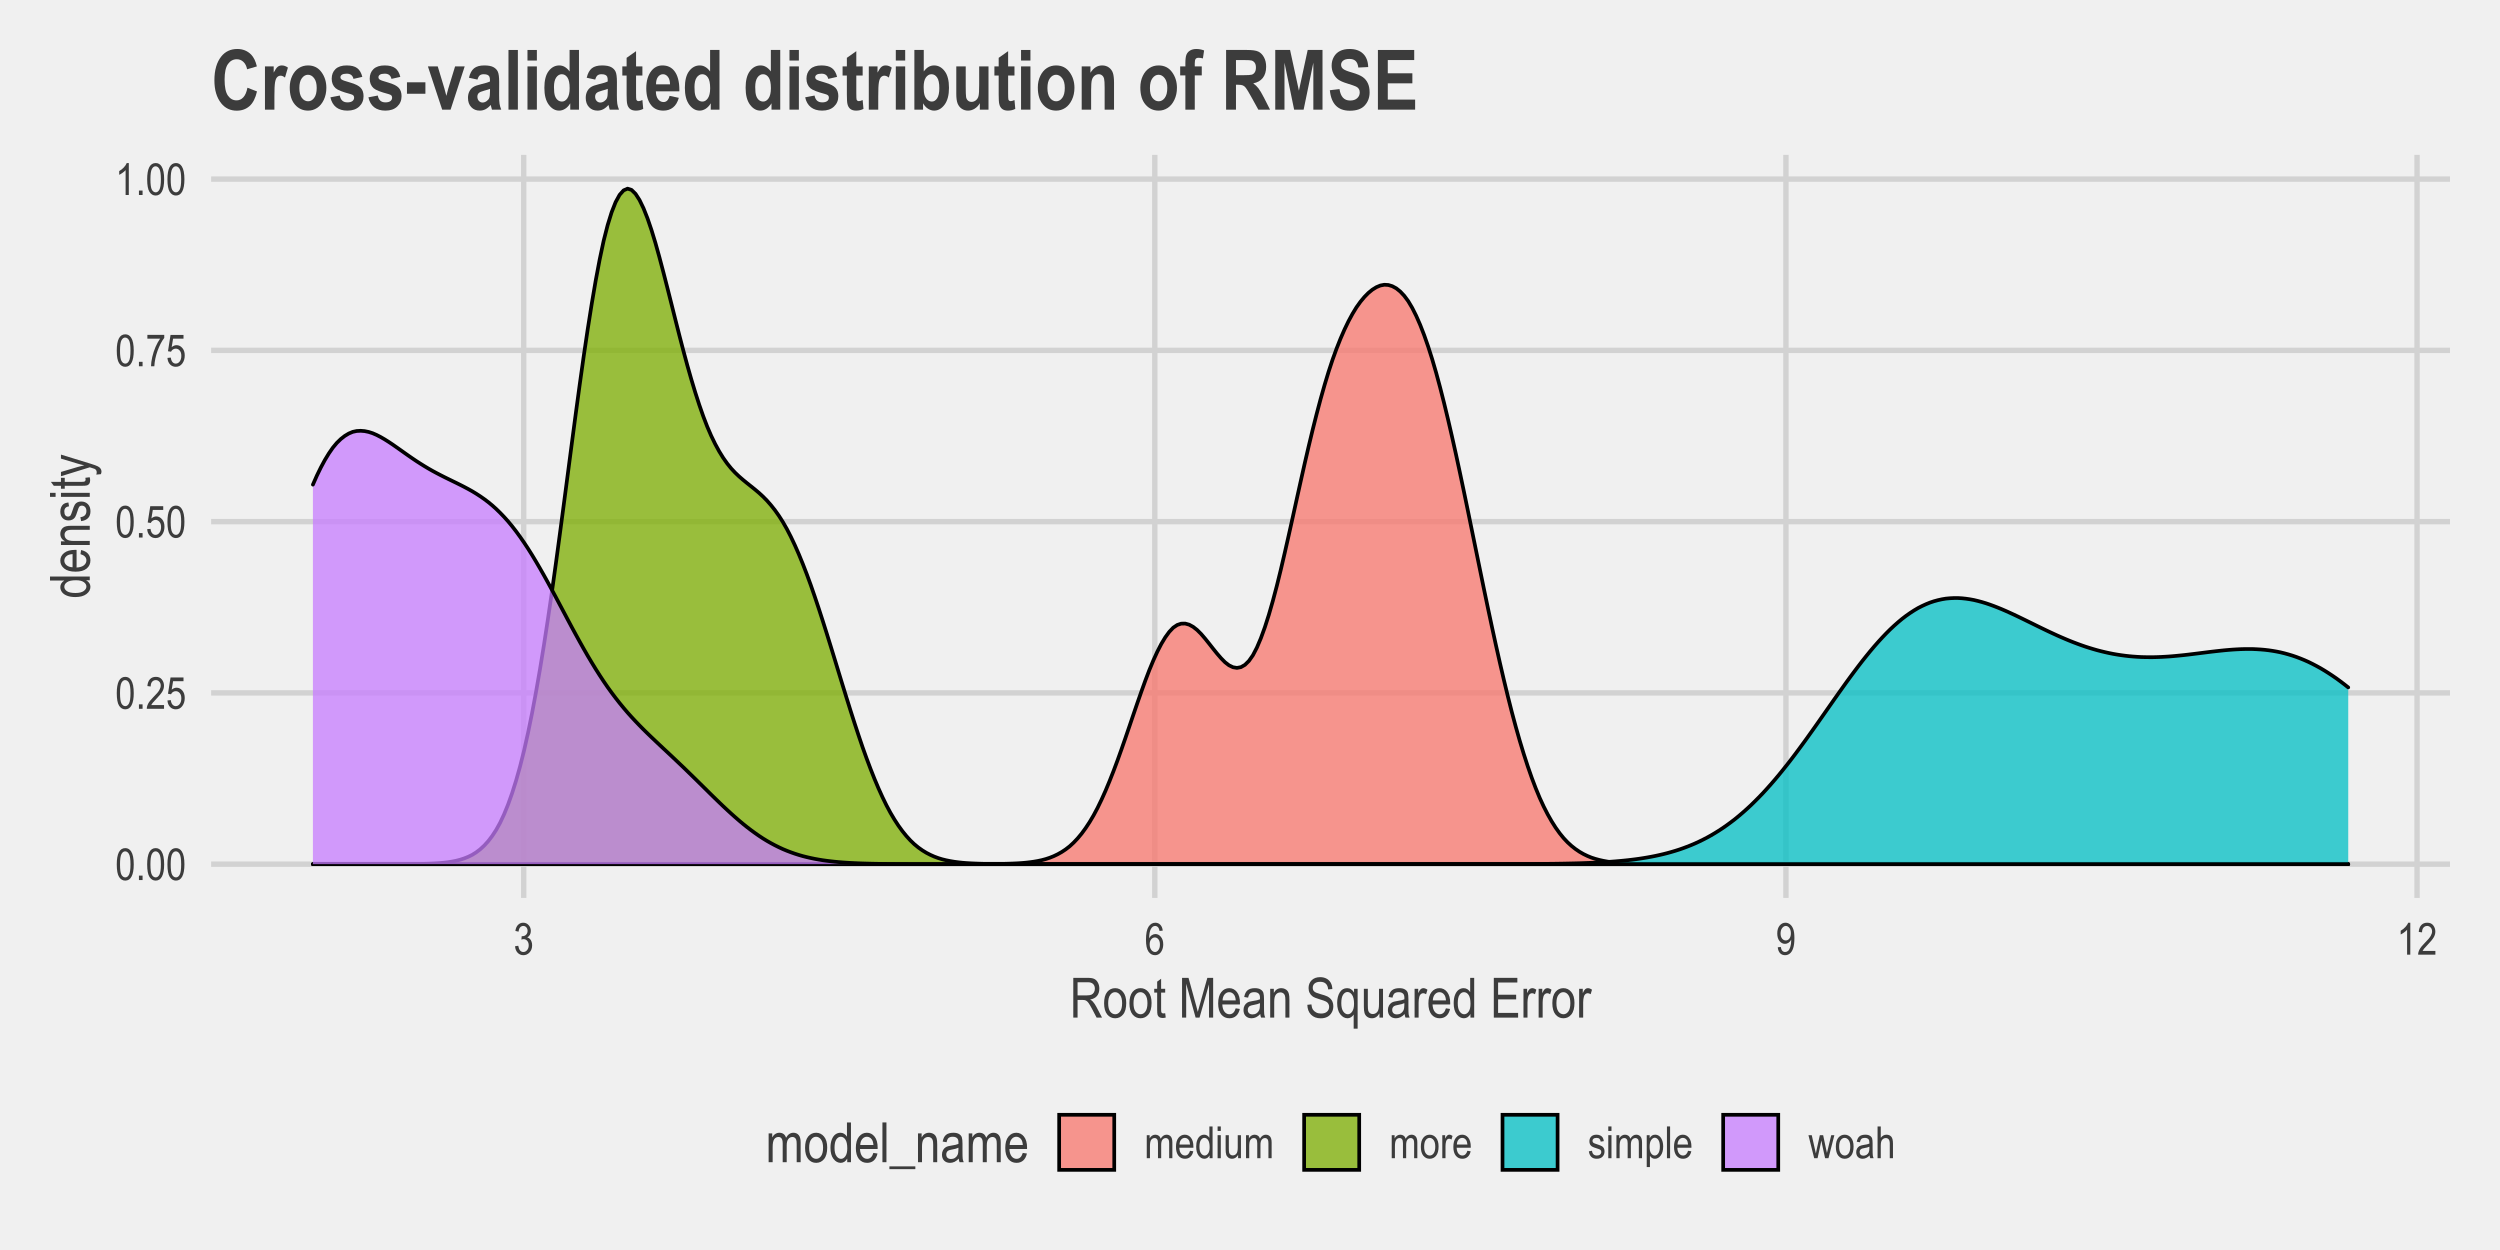 <?xml version="1.0" encoding="UTF-8"?>
<svg xmlns="http://www.w3.org/2000/svg" xmlns:xlink="http://www.w3.org/1999/xlink" width="720pt" height="360pt" viewBox="0 0 720 360" version="1.1">
<defs>
<g>
<symbol overflow="visible" id="glyph0-0">
<path style="stroke:none;" d="M 0.281 0 L 0.281 -8 L 2.703 -8 L 2.703 0 Z M 0.562 -0.328 L 2.422 -0.328 L 2.422 -7.734 L 0.562 -7.734 Z M 0.562 -0.328 "/>
</symbol>
<symbol overflow="visible" id="glyph0-1">
<path style="stroke:none;" d="M 0.422 -4.516 C 0.422 -6.055 0.625 -7.223 1.031 -8.016 C 1.445 -8.805 2.062 -9.203 2.875 -9.203 C 3.594 -9.203 4.156 -8.879 4.562 -8.234 C 5.062 -7.461 5.312 -6.223 5.312 -4.516 C 5.312 -2.984 5.102 -1.82 4.688 -1.031 C 4.281 -0.238 3.672 0.156 2.859 0.156 C 2.141 0.156 1.551 -0.191 1.094 -0.891 C 0.645 -1.586 0.422 -2.797 0.422 -4.516 Z M 1.359 -4.516 C 1.359 -3.023 1.5 -2.023 1.781 -1.516 C 2.07 -1.016 2.441 -0.766 2.891 -0.766 C 3.305 -0.766 3.656 -1.02 3.938 -1.531 C 4.227 -2.051 4.375 -3.047 4.375 -4.516 C 4.375 -6.004 4.227 -7 3.938 -7.5 C 3.656 -8.008 3.285 -8.266 2.828 -8.266 C 2.41 -8.266 2.062 -8.008 1.781 -7.5 C 1.5 -6.988 1.359 -5.992 1.359 -4.516 Z M 1.359 -4.516 "/>
</symbol>
<symbol overflow="visible" id="glyph0-2">
<path style="stroke:none;" d="M 0.969 0 L 0.969 -1.281 L 2.016 -1.281 L 2.016 0 Z M 0.969 0 "/>
</symbol>
<symbol overflow="visible" id="glyph0-3">
<path style="stroke:none;" d="M 5.281 -1.078 L 5.281 0 L 0.312 0 C 0.301 -0.438 0.43 -0.926 0.703 -1.469 C 0.984 -2.008 1.492 -2.648 2.234 -3.391 C 3.098 -4.242 3.66 -4.906 3.922 -5.375 C 4.191 -5.844 4.328 -6.281 4.328 -6.688 C 4.328 -7.156 4.188 -7.535 3.906 -7.828 C 3.633 -8.117 3.301 -8.266 2.906 -8.266 C 2.477 -8.266 2.125 -8.102 1.844 -7.781 C 1.57 -7.469 1.438 -7.016 1.438 -6.422 L 0.484 -6.547 C 0.555 -7.422 0.805 -8.082 1.234 -8.531 C 1.66 -8.977 2.227 -9.203 2.938 -9.203 C 3.707 -9.203 4.285 -8.941 4.672 -8.422 C 5.066 -7.898 5.266 -7.312 5.266 -6.656 C 5.266 -6.07 5.109 -5.516 4.797 -4.984 C 4.492 -4.453 3.91 -3.738 3.047 -2.844 C 2.492 -2.281 2.141 -1.895 1.984 -1.688 C 1.828 -1.488 1.695 -1.285 1.594 -1.078 Z M 5.281 -1.078 "/>
</symbol>
<symbol overflow="visible" id="glyph0-4">
<path style="stroke:none;" d="M 0.422 -2.406 L 1.391 -2.5 C 1.461 -1.914 1.629 -1.477 1.891 -1.188 C 2.16 -0.906 2.469 -0.766 2.812 -0.766 C 3.25 -0.766 3.625 -0.961 3.938 -1.359 C 4.258 -1.766 4.422 -2.316 4.422 -3.016 C 4.422 -3.672 4.266 -4.176 3.953 -4.531 C 3.648 -4.895 3.27 -5.078 2.812 -5.078 C 2.531 -5.078 2.266 -5 2.016 -4.844 C 1.773 -4.688 1.586 -4.469 1.453 -4.188 L 0.578 -4.328 L 1.312 -9.031 L 5.047 -9.031 L 5.047 -7.953 L 2.047 -7.953 L 1.641 -5.5 C 2.086 -5.883 2.562 -6.078 3.062 -6.078 C 3.688 -6.078 4.234 -5.805 4.703 -5.266 C 5.172 -4.734 5.406 -4.016 5.406 -3.109 C 5.406 -2.211 5.172 -1.441 4.703 -0.797 C 4.234 -0.16 3.609 0.156 2.828 0.156 C 2.18 0.156 1.633 -0.066 1.188 -0.516 C 0.738 -0.973 0.484 -1.602 0.422 -2.406 Z M 0.422 -2.406 "/>
</symbol>
<symbol overflow="visible" id="glyph0-5">
<path style="stroke:none;" d="M 0.484 -7.953 L 0.484 -9.047 L 5.344 -9.047 L 5.344 -8.172 C 4.613 -7.223 3.973 -5.992 3.422 -4.484 C 2.879 -2.973 2.566 -1.477 2.484 0 L 1.531 0 C 1.539 -0.77 1.66 -1.664 1.891 -2.688 C 2.129 -3.707 2.445 -4.676 2.844 -5.594 C 3.25 -6.52 3.688 -7.305 4.156 -7.953 Z M 0.484 -7.953 "/>
</symbol>
<symbol overflow="visible" id="glyph0-6">
<path style="stroke:none;" d="M 3.891 0 L 2.969 0 L 2.969 -7.172 C 2.758 -6.922 2.473 -6.664 2.109 -6.406 C 1.754 -6.145 1.426 -5.945 1.125 -5.812 L 1.125 -6.891 C 1.633 -7.18 2.082 -7.535 2.469 -7.953 C 2.863 -8.379 3.141 -8.797 3.297 -9.203 L 3.891 -9.203 Z M 3.891 0 "/>
</symbol>
<symbol overflow="visible" id="glyph0-7">
<path style="stroke:none;" d="M 0.422 -2.422 L 1.344 -2.562 C 1.539 -1.363 2.031 -0.766 2.812 -0.766 C 3.227 -0.766 3.586 -0.941 3.891 -1.297 C 4.203 -1.66 4.359 -2.125 4.359 -2.688 C 4.359 -3.219 4.219 -3.645 3.938 -3.969 C 3.656 -4.301 3.305 -4.469 2.891 -4.469 C 2.711 -4.469 2.5 -4.426 2.25 -4.344 L 2.344 -5.328 L 2.5 -5.312 C 2.945 -5.312 3.312 -5.453 3.594 -5.734 C 3.883 -6.016 4.031 -6.383 4.031 -6.844 C 4.031 -7.27 3.91 -7.613 3.672 -7.875 C 3.43 -8.133 3.141 -8.266 2.797 -8.266 C 2.441 -8.266 2.141 -8.129 1.891 -7.859 C 1.648 -7.586 1.5 -7.176 1.438 -6.625 L 0.516 -6.828 C 0.629 -7.609 0.891 -8.195 1.297 -8.594 C 1.711 -9 2.207 -9.203 2.781 -9.203 C 3.395 -9.203 3.91 -8.973 4.328 -8.516 C 4.754 -8.066 4.969 -7.504 4.969 -6.828 C 4.969 -6.41 4.879 -6.039 4.703 -5.719 C 4.523 -5.395 4.27 -5.145 3.938 -4.969 C 4.238 -4.883 4.488 -4.742 4.688 -4.547 C 4.883 -4.359 5.039 -4.102 5.156 -3.781 C 5.281 -3.457 5.344 -3.098 5.344 -2.703 C 5.344 -1.859 5.094 -1.172 4.594 -0.641 C 4.102 -0.109 3.508 0.156 2.812 0.156 C 2.176 0.156 1.633 -0.07 1.188 -0.531 C 0.738 -1 0.484 -1.629 0.422 -2.422 Z M 0.422 -2.422 "/>
</symbol>
<symbol overflow="visible" id="glyph0-8">
<path style="stroke:none;" d="M 5.203 -6.922 L 4.281 -6.828 C 4.195 -7.297 4.07 -7.629 3.906 -7.828 C 3.656 -8.117 3.359 -8.266 3.016 -8.266 C 2.473 -8.266 2.039 -7.93 1.719 -7.266 C 1.438 -6.691 1.297 -5.844 1.297 -4.719 C 1.504 -5.125 1.77 -5.426 2.094 -5.625 C 2.414 -5.832 2.754 -5.938 3.109 -5.938 C 3.703 -5.938 4.223 -5.664 4.672 -5.125 C 5.117 -4.594 5.344 -3.875 5.344 -2.969 C 5.344 -2.352 5.227 -1.797 5 -1.297 C 4.781 -0.805 4.492 -0.441 4.141 -0.203 C 3.797 0.035 3.41 0.156 2.984 0.156 C 2.223 0.156 1.598 -0.18 1.109 -0.859 C 0.617 -1.547 0.375 -2.688 0.375 -4.281 C 0.375 -6.051 0.625 -7.312 1.125 -8.062 C 1.633 -8.82 2.281 -9.203 3.062 -9.203 C 3.633 -9.203 4.113 -9.004 4.5 -8.609 C 4.883 -8.223 5.117 -7.66 5.203 -6.922 Z M 1.438 -2.969 C 1.438 -2.301 1.594 -1.766 1.906 -1.359 C 2.219 -0.961 2.582 -0.766 3 -0.766 C 3.352 -0.766 3.672 -0.953 3.953 -1.328 C 4.242 -1.711 4.391 -2.238 4.391 -2.906 C 4.391 -3.551 4.25 -4.051 3.969 -4.406 C 3.688 -4.77 3.344 -4.953 2.938 -4.953 C 2.531 -4.953 2.176 -4.77 1.875 -4.406 C 1.582 -4.051 1.438 -3.57 1.438 -2.969 Z M 1.438 -2.969 "/>
</symbol>
<symbol overflow="visible" id="glyph0-9">
<path style="stroke:none;" d="M 0.562 -2.125 L 1.438 -2.219 C 1.582 -1.25 2 -0.766 2.688 -0.766 C 3 -0.766 3.281 -0.867 3.531 -1.078 C 3.781 -1.297 3.992 -1.672 4.172 -2.203 C 4.348 -2.742 4.438 -3.375 4.438 -4.094 L 4.438 -4.312 C 4.25 -3.938 3.988 -3.641 3.656 -3.422 C 3.332 -3.211 3.004 -3.109 2.672 -3.109 C 2.055 -3.109 1.523 -3.375 1.078 -3.906 C 0.641 -4.445 0.422 -5.18 0.422 -6.109 C 0.422 -7.066 0.648 -7.82 1.109 -8.375 C 1.566 -8.926 2.125 -9.203 2.781 -9.203 C 3.25 -9.203 3.688 -9.047 4.094 -8.734 C 4.5 -8.422 4.812 -7.961 5.031 -7.359 C 5.25 -6.766 5.359 -5.906 5.359 -4.781 C 5.359 -3.52 5.238 -2.539 5 -1.844 C 4.77 -1.156 4.453 -0.648 4.047 -0.328 C 3.641 -0.004 3.18 0.156 2.672 0.156 C 2.098 0.156 1.617 -0.035 1.234 -0.422 C 0.859 -0.816 0.633 -1.383 0.562 -2.125 Z M 4.344 -6.156 C 4.344 -6.812 4.195 -7.328 3.906 -7.703 C 3.613 -8.078 3.273 -8.266 2.891 -8.266 C 2.492 -8.266 2.141 -8.062 1.828 -7.656 C 1.523 -7.258 1.375 -6.727 1.375 -6.062 C 1.375 -5.469 1.52 -4.988 1.812 -4.625 C 2.102 -4.27 2.457 -4.094 2.875 -4.094 C 3.281 -4.094 3.625 -4.27 3.906 -4.625 C 4.195 -4.988 4.344 -5.5 4.344 -6.156 Z M 4.344 -6.156 "/>
</symbol>
<symbol overflow="visible" id="glyph0-10">
<path style="stroke:none;" d="M 0.688 0 L 0.688 -6.641 L 1.516 -6.641 L 1.516 -5.703 C 1.691 -6.047 1.926 -6.312 2.219 -6.5 C 2.508 -6.688 2.82 -6.781 3.156 -6.781 C 3.539 -6.781 3.863 -6.68 4.125 -6.484 C 4.395 -6.285 4.586 -6 4.703 -5.625 C 4.922 -6.008 5.172 -6.297 5.453 -6.484 C 5.734 -6.68 6.039 -6.781 6.375 -6.781 C 6.895 -6.781 7.305 -6.602 7.609 -6.25 C 7.91 -5.895 8.062 -5.332 8.062 -4.562 L 8.062 0 L 7.141 0 L 7.141 -4.188 C 7.141 -4.656 7.102 -4.988 7.031 -5.188 C 6.969 -5.383 6.859 -5.535 6.703 -5.641 C 6.547 -5.754 6.375 -5.812 6.188 -5.812 C 5.789 -5.812 5.469 -5.656 5.219 -5.344 C 4.969 -5.031 4.844 -4.535 4.844 -3.859 L 4.844 0 L 3.922 0 L 3.922 -4.312 C 3.922 -4.863 3.832 -5.25 3.656 -5.469 C 3.488 -5.695 3.258 -5.812 2.969 -5.812 C 2.551 -5.812 2.219 -5.641 1.969 -5.297 C 1.727 -4.961 1.609 -4.344 1.609 -3.438 L 1.609 0 Z M 0.688 0 "/>
</symbol>
<symbol overflow="visible" id="glyph0-11">
<path style="stroke:none;" d="M 4.406 -2.141 L 5.344 -2 C 5.188 -1.289 4.898 -0.754 4.484 -0.391 C 4.078 -0.023 3.566 0.156 2.953 0.156 C 2.18 0.156 1.555 -0.133 1.078 -0.719 C 0.598 -1.312 0.359 -2.16 0.359 -3.266 C 0.359 -4.41 0.598 -5.281 1.078 -5.875 C 1.566 -6.477 2.176 -6.781 2.906 -6.781 C 3.613 -6.781 4.203 -6.484 4.672 -5.891 C 5.141 -5.305 5.375 -4.453 5.375 -3.328 L 5.375 -3.031 L 1.312 -3.031 C 1.352 -2.281 1.523 -1.719 1.828 -1.344 C 2.141 -0.969 2.516 -0.781 2.953 -0.781 C 3.648 -0.781 4.133 -1.234 4.406 -2.141 Z M 1.375 -3.953 L 4.406 -3.953 C 4.363 -4.523 4.238 -4.957 4.031 -5.25 C 3.738 -5.656 3.363 -5.859 2.906 -5.859 C 2.488 -5.859 2.133 -5.688 1.844 -5.344 C 1.551 -5 1.395 -4.535 1.375 -3.953 Z M 1.375 -3.953 "/>
</symbol>
<symbol overflow="visible" id="glyph0-12">
<path style="stroke:none;" d="M 4.203 0 L 4.203 -0.844 C 4.035 -0.52 3.82 -0.27 3.562 -0.094 C 3.301 0.07 3.02 0.156 2.719 0.156 C 2.07 0.156 1.516 -0.145 1.047 -0.75 C 0.578 -1.363 0.344 -2.219 0.344 -3.312 C 0.344 -4.07 0.445 -4.711 0.656 -5.234 C 0.863 -5.766 1.141 -6.156 1.484 -6.406 C 1.836 -6.656 2.227 -6.781 2.656 -6.781 C 2.957 -6.781 3.238 -6.703 3.5 -6.547 C 3.758 -6.391 3.973 -6.164 4.141 -5.875 L 4.141 -9.156 L 5.062 -9.156 L 5.062 0 Z M 1.281 -3.312 C 1.281 -2.457 1.43 -1.82 1.734 -1.406 C 2.035 -0.988 2.383 -0.781 2.781 -0.781 C 3.164 -0.781 3.5 -0.977 3.781 -1.375 C 4.07 -1.77 4.219 -2.375 4.219 -3.188 C 4.219 -4.113 4.07 -4.789 3.781 -5.219 C 3.5 -5.645 3.141 -5.859 2.703 -5.859 C 2.316 -5.859 1.984 -5.648 1.703 -5.234 C 1.422 -4.828 1.281 -4.188 1.281 -3.312 Z M 1.281 -3.312 "/>
</symbol>
<symbol overflow="visible" id="glyph0-13">
<path style="stroke:none;" d="M 0.672 -7.859 L 0.672 -9.156 L 1.594 -9.156 L 1.594 -7.859 Z M 0.672 0 L 0.672 -6.641 L 1.594 -6.641 L 1.594 0 Z M 0.672 0 "/>
</symbol>
<symbol overflow="visible" id="glyph0-14">
<path style="stroke:none;" d="M 4.25 0 L 4.25 -0.969 C 4.031 -0.594 3.773 -0.312 3.484 -0.125 C 3.203 0.062 2.879 0.156 2.516 0.156 C 2.086 0.156 1.723 0.039 1.422 -0.188 C 1.117 -0.426 0.914 -0.723 0.812 -1.078 C 0.707 -1.43 0.656 -1.914 0.656 -2.531 L 0.656 -6.641 L 1.578 -6.641 L 1.578 -2.953 C 1.578 -2.273 1.609 -1.816 1.672 -1.578 C 1.742 -1.348 1.875 -1.16 2.062 -1.016 C 2.25 -0.879 2.457 -0.812 2.688 -0.812 C 3.133 -0.812 3.5 -0.992 3.781 -1.359 C 4.02 -1.672 4.141 -2.242 4.141 -3.078 L 4.141 -6.641 L 5.062 -6.641 L 5.062 0 Z M 4.25 0 "/>
</symbol>
<symbol overflow="visible" id="glyph0-15">
<path style="stroke:none;" d="M 0.328 -3.312 C 0.328 -4.457 0.566 -5.32 1.047 -5.906 C 1.535 -6.488 2.145 -6.781 2.875 -6.781 C 3.602 -6.781 4.211 -6.488 4.703 -5.906 C 5.191 -5.32 5.438 -4.484 5.438 -3.391 C 5.438 -2.191 5.195 -1.301 4.719 -0.719 C 4.238 -0.133 3.625 0.156 2.875 0.156 C 2.145 0.156 1.535 -0.133 1.047 -0.719 C 0.566 -1.312 0.328 -2.176 0.328 -3.312 Z M 1.281 -3.312 C 1.281 -2.457 1.438 -1.82 1.75 -1.406 C 2.062 -0.988 2.445 -0.781 2.906 -0.781 C 3.344 -0.781 3.711 -0.988 4.016 -1.406 C 4.328 -1.832 4.484 -2.469 4.484 -3.312 C 4.484 -4.164 4.328 -4.801 4.016 -5.219 C 3.703 -5.645 3.316 -5.859 2.859 -5.859 C 2.422 -5.859 2.047 -5.645 1.734 -5.219 C 1.43 -4.801 1.281 -4.164 1.281 -3.312 Z M 1.281 -3.312 "/>
</symbol>
<symbol overflow="visible" id="glyph0-16">
<path style="stroke:none;" d="M 0.672 0 L 0.672 -6.641 L 1.5 -6.641 L 1.5 -5.625 C 1.719 -6.094 1.914 -6.398 2.094 -6.547 C 2.27 -6.703 2.469 -6.781 2.688 -6.781 C 3 -6.781 3.312 -6.66 3.625 -6.422 L 3.312 -5.375 C 3.082 -5.539 2.863 -5.625 2.656 -5.625 C 2.457 -5.625 2.273 -5.555 2.109 -5.422 C 1.953 -5.285 1.836 -5.094 1.766 -4.844 C 1.648 -4.414 1.594 -3.957 1.594 -3.469 L 1.594 0 Z M 0.672 0 "/>
</symbol>
<symbol overflow="visible" id="glyph0-17">
<path style="stroke:none;" d="M 0.328 -1.984 L 1.234 -2.156 C 1.285 -1.688 1.43 -1.336 1.672 -1.109 C 1.922 -0.891 2.242 -0.781 2.641 -0.781 C 3.047 -0.781 3.359 -0.879 3.578 -1.078 C 3.797 -1.273 3.906 -1.523 3.906 -1.828 C 3.906 -2.086 3.812 -2.289 3.625 -2.438 C 3.488 -2.539 3.176 -2.664 2.688 -2.812 C 1.969 -3.031 1.484 -3.219 1.234 -3.375 C 0.992 -3.531 0.805 -3.734 0.672 -3.984 C 0.547 -4.242 0.484 -4.539 0.484 -4.875 C 0.484 -5.438 0.66 -5.895 1.016 -6.25 C 1.379 -6.602 1.883 -6.781 2.531 -6.781 C 2.938 -6.781 3.289 -6.707 3.594 -6.562 C 3.906 -6.414 4.141 -6.219 4.297 -5.969 C 4.461 -5.727 4.578 -5.379 4.641 -4.922 L 3.734 -4.781 C 3.648 -5.5 3.258 -5.859 2.562 -5.859 C 2.156 -5.859 1.852 -5.773 1.656 -5.609 C 1.469 -5.453 1.375 -5.25 1.375 -5 C 1.375 -4.758 1.469 -4.566 1.656 -4.422 C 1.758 -4.336 2.094 -4.207 2.656 -4.031 C 3.414 -3.781 3.906 -3.582 4.125 -3.438 C 4.352 -3.289 4.531 -3.094 4.656 -2.844 C 4.781 -2.602 4.844 -2.312 4.844 -1.969 C 4.844 -1.332 4.641 -0.816 4.234 -0.422 C 3.836 -0.035 3.289 0.156 2.594 0.156 C 1.289 0.156 0.535 -0.555 0.328 -1.984 Z M 0.328 -1.984 "/>
</symbol>
<symbol overflow="visible" id="glyph0-18">
<path style="stroke:none;" d="M 0.672 2.547 L 0.672 -6.641 L 1.516 -6.641 L 1.516 -5.781 C 1.723 -6.133 1.953 -6.391 2.203 -6.547 C 2.461 -6.703 2.758 -6.781 3.094 -6.781 C 3.52 -6.781 3.906 -6.656 4.25 -6.406 C 4.594 -6.156 4.867 -5.77 5.078 -5.25 C 5.297 -4.727 5.406 -4.102 5.406 -3.375 C 5.406 -2.25 5.164 -1.379 4.688 -0.766 C 4.219 -0.148 3.664 0.156 3.031 0.156 C 2.738 0.156 2.469 0.082 2.219 -0.062 C 1.977 -0.207 1.77 -0.414 1.594 -0.688 L 1.594 2.547 Z M 1.5 -3.281 C 1.5 -2.426 1.645 -1.797 1.938 -1.391 C 2.227 -0.984 2.578 -0.781 2.984 -0.781 C 3.367 -0.781 3.707 -0.988 4 -1.406 C 4.301 -1.82 4.453 -2.473 4.453 -3.359 C 4.453 -4.223 4.305 -4.863 4.016 -5.281 C 3.734 -5.695 3.383 -5.906 2.969 -5.906 C 2.602 -5.906 2.266 -5.68 1.953 -5.234 C 1.648 -4.785 1.5 -4.133 1.5 -3.281 Z M 1.5 -3.281 "/>
</symbol>
<symbol overflow="visible" id="glyph0-19">
<path style="stroke:none;" d="M 0.656 0 L 0.656 -9.156 L 1.562 -9.156 L 1.562 0 Z M 0.656 0 "/>
</symbol>
<symbol overflow="visible" id="glyph0-20">
<path style="stroke:none;" d="M 1.672 0 L 0.016 -6.641 L 0.969 -6.641 L 1.828 -2.812 L 2.156 -1.375 L 2.438 -2.75 L 3.297 -6.641 L 4.25 -6.641 L 5.062 -2.781 L 5.344 -1.516 L 5.656 -2.797 L 6.578 -6.641 L 7.484 -6.641 L 5.781 0 L 4.812 0 L 3.953 -3.969 L 3.75 -5.109 L 2.641 0 Z M 1.672 0 "/>
</symbol>
<symbol overflow="visible" id="glyph0-21">
<path style="stroke:none;" d="M 4.219 -0.812 C 3.914 -0.5 3.598 -0.258 3.266 -0.094 C 2.93 0.07 2.582 0.156 2.219 0.156 C 1.656 0.156 1.203 -0.016 0.859 -0.359 C 0.523 -0.703 0.359 -1.164 0.359 -1.75 C 0.359 -2.125 0.438 -2.457 0.594 -2.75 C 0.758 -3.051 0.977 -3.285 1.25 -3.453 C 1.52 -3.617 1.938 -3.742 2.5 -3.828 C 3.25 -3.93 3.801 -4.062 4.156 -4.219 L 4.156 -4.5 C 4.156 -4.957 4.07 -5.273 3.906 -5.453 C 3.676 -5.723 3.328 -5.859 2.859 -5.859 C 2.43 -5.859 2.109 -5.77 1.891 -5.594 C 1.68 -5.414 1.523 -5.082 1.422 -4.594 L 0.516 -4.75 C 0.648 -5.457 0.91 -5.973 1.297 -6.297 C 1.691 -6.617 2.258 -6.781 3 -6.781 C 3.562 -6.781 4.004 -6.672 4.328 -6.453 C 4.66 -6.242 4.867 -5.977 4.953 -5.656 C 5.035 -5.344 5.078 -4.883 5.078 -4.281 L 5.078 -2.781 C 5.078 -1.727 5.098 -1.066 5.141 -0.797 C 5.18 -0.523 5.258 -0.258 5.375 0 L 4.406 0 C 4.312 -0.227 4.25 -0.5 4.219 -0.812 Z M 4.156 -3.328 C 3.812 -3.16 3.305 -3.02 2.641 -2.906 C 2.254 -2.844 1.984 -2.766 1.828 -2.672 C 1.672 -2.586 1.551 -2.469 1.469 -2.312 C 1.383 -2.156 1.344 -1.977 1.344 -1.781 C 1.344 -1.457 1.441 -1.203 1.641 -1.016 C 1.836 -0.828 2.109 -0.734 2.453 -0.734 C 2.773 -0.734 3.07 -0.816 3.344 -0.984 C 3.613 -1.16 3.816 -1.391 3.953 -1.672 C 4.086 -1.953 4.156 -2.367 4.156 -2.922 Z M 4.156 -3.328 "/>
</symbol>
<symbol overflow="visible" id="glyph0-22">
<path style="stroke:none;" d="M 0.672 0 L 0.672 -9.156 L 1.594 -9.156 L 1.594 -5.875 C 1.812 -6.176 2.055 -6.398 2.328 -6.547 C 2.598 -6.703 2.898 -6.781 3.234 -6.781 C 3.805 -6.781 4.258 -6.598 4.594 -6.234 C 4.938 -5.867 5.109 -5.191 5.109 -4.203 L 5.109 0 L 4.188 0 L 4.188 -4.203 C 4.188 -4.773 4.082 -5.188 3.875 -5.438 C 3.676 -5.688 3.395 -5.812 3.031 -5.812 C 2.633 -5.812 2.297 -5.648 2.016 -5.328 C 1.734 -5.016 1.594 -4.445 1.594 -3.625 L 1.594 0 Z M 0.672 0 "/>
</symbol>
<symbol overflow="visible" id="glyph1-0">
<path style="stroke:none;" d="M 0.344 0 L 0.344 -10 L 3.391 -10 L 3.391 0 Z M 0.719 -0.422 L 3.031 -0.422 L 3.031 -9.672 L 0.719 -9.672 Z M 0.719 -0.422 "/>
</symbol>
<symbol overflow="visible" id="glyph1-1">
<path style="stroke:none;" d="M 1.016 0 L 1.016 -11.453 L 5.172 -11.453 C 6.047 -11.453 6.688 -11.344 7.094 -11.125 C 7.508 -10.914 7.848 -10.562 8.109 -10.062 C 8.379 -9.57 8.516 -9 8.516 -8.344 C 8.516 -7.477 8.289 -6.773 7.844 -6.234 C 7.395 -5.703 6.738 -5.363 5.875 -5.219 C 6.227 -5.008 6.492 -4.797 6.672 -4.578 C 7.047 -4.141 7.375 -3.656 7.656 -3.125 L 9.297 0 L 7.734 0 L 6.484 -2.391 C 5.992 -3.316 5.625 -3.941 5.375 -4.266 C 5.133 -4.586 4.895 -4.805 4.656 -4.922 C 4.426 -5.035 4.102 -5.094 3.688 -5.094 L 2.25 -5.094 L 2.25 0 Z M 2.25 -6.406 L 4.922 -6.406 C 5.504 -6.406 5.945 -6.473 6.25 -6.609 C 6.551 -6.754 6.789 -6.977 6.969 -7.281 C 7.145 -7.582 7.234 -7.93 7.234 -8.328 C 7.234 -8.91 7.062 -9.363 6.719 -9.688 C 6.383 -10.02 5.883 -10.188 5.219 -10.188 L 2.25 -10.188 Z M 2.25 -6.406 "/>
</symbol>
<symbol overflow="visible" id="glyph1-2">
<path style="stroke:none;" d="M 0.422 -4.156 C 0.422 -5.582 0.719 -6.66 1.312 -7.391 C 1.914 -8.117 2.68 -8.484 3.609 -8.484 C 4.516 -8.484 5.27 -8.117 5.875 -7.391 C 6.488 -6.66 6.797 -5.609 6.797 -4.234 C 6.797 -2.742 6.492 -1.633 5.891 -0.906 C 5.297 -0.176 4.535 0.188 3.609 0.188 C 2.691 0.188 1.93 -0.176 1.328 -0.906 C 0.723 -1.645 0.422 -2.727 0.422 -4.156 Z M 1.594 -4.156 C 1.594 -3.082 1.785 -2.281 2.172 -1.75 C 2.566 -1.227 3.055 -0.969 3.641 -0.969 C 4.18 -0.969 4.645 -1.234 5.031 -1.766 C 5.414 -2.297 5.609 -3.094 5.609 -4.156 C 5.609 -5.219 5.41 -6.008 5.016 -6.531 C 4.629 -7.062 4.148 -7.328 3.578 -7.328 C 3.023 -7.328 2.555 -7.062 2.172 -6.531 C 1.785 -6.008 1.594 -5.219 1.594 -4.156 Z M 1.594 -4.156 "/>
</symbol>
<symbol overflow="visible" id="glyph1-3">
<path style="stroke:none;" d="M 3.422 -1.266 L 3.578 -0.016 C 3.254 0.066 2.969 0.109 2.719 0.109 C 2.312 0.109 1.984 0.031 1.734 -0.125 C 1.492 -0.289 1.328 -0.508 1.234 -0.781 C 1.148 -1.062 1.109 -1.613 1.109 -2.438 L 1.109 -7.203 L 0.266 -7.203 L 0.266 -8.297 L 1.109 -8.297 L 1.109 -10.359 L 2.25 -11.203 L 2.25 -8.297 L 3.422 -8.297 L 3.422 -7.203 L 2.25 -7.203 L 2.25 -2.359 C 2.25 -1.91 2.285 -1.617 2.359 -1.484 C 2.453 -1.297 2.633 -1.203 2.906 -1.203 C 3.039 -1.203 3.211 -1.223 3.422 -1.266 Z M 3.422 -1.266 "/>
</symbol>
<symbol overflow="visible" id="glyph1-4">
<path style="stroke:none;" d=""/>
</symbol>
<symbol overflow="visible" id="glyph1-5">
<path style="stroke:none;" d="M 0.984 0 L 0.984 -11.453 L 2.844 -11.453 L 5.078 -3.344 L 5.516 -1.656 C 5.629 -2.07 5.797 -2.68 6.016 -3.484 L 8.266 -11.453 L 9.938 -11.453 L 9.938 0 L 8.75 0 L 8.75 -9.594 L 6.016 0 L 4.891 0 L 2.172 -9.75 L 2.172 0 Z M 0.984 0 "/>
</symbol>
<symbol overflow="visible" id="glyph1-6">
<path style="stroke:none;" d="M 5.5 -2.672 L 6.688 -2.5 C 6.488 -1.613 6.129 -0.941 5.609 -0.484 C 5.098 -0.035 4.457 0.188 3.688 0.188 C 2.727 0.188 1.945 -0.176 1.344 -0.906 C 0.75 -1.645 0.453 -2.703 0.453 -4.078 C 0.453 -5.516 0.754 -6.609 1.359 -7.359 C 1.961 -8.109 2.723 -8.484 3.641 -8.484 C 4.523 -8.484 5.258 -8.113 5.844 -7.375 C 6.438 -6.633 6.734 -5.566 6.734 -4.172 L 6.719 -3.797 L 1.641 -3.797 C 1.691 -2.859 1.91 -2.148 2.297 -1.672 C 2.68 -1.203 3.148 -0.969 3.703 -0.969 C 4.566 -0.969 5.164 -1.535 5.5 -2.672 Z M 1.719 -4.953 L 5.516 -4.953 C 5.461 -5.672 5.305 -6.207 5.047 -6.562 C 4.68 -7.07 4.211 -7.328 3.641 -7.328 C 3.117 -7.328 2.676 -7.113 2.312 -6.688 C 1.945 -6.258 1.75 -5.68 1.719 -4.953 Z M 1.719 -4.953 "/>
</symbol>
<symbol overflow="visible" id="glyph1-7">
<path style="stroke:none;" d="M 5.281 -1.031 C 4.895 -0.625 4.492 -0.316 4.078 -0.109 C 3.66 0.086 3.227 0.188 2.781 0.188 C 2.07 0.188 1.504 -0.023 1.078 -0.453 C 0.66 -0.879 0.453 -1.457 0.453 -2.188 C 0.453 -2.664 0.551 -3.086 0.75 -3.453 C 0.945 -3.828 1.219 -4.117 1.562 -4.328 C 1.906 -4.535 2.426 -4.688 3.125 -4.781 C 4.062 -4.914 4.75 -5.078 5.188 -5.266 L 5.203 -5.625 C 5.203 -6.195 5.098 -6.598 4.891 -6.828 C 4.609 -7.16 4.172 -7.328 3.578 -7.328 C 3.035 -7.328 2.629 -7.211 2.359 -6.984 C 2.098 -6.766 1.906 -6.352 1.781 -5.75 L 0.656 -5.938 C 0.812 -6.82 1.133 -7.469 1.625 -7.875 C 2.125 -8.281 2.832 -8.484 3.75 -8.484 C 4.457 -8.484 5.016 -8.348 5.422 -8.078 C 5.828 -7.816 6.082 -7.488 6.188 -7.094 C 6.301 -6.695 6.359 -6.117 6.359 -5.359 L 6.359 -3.484 C 6.359 -2.172 6.379 -1.344 6.422 -1 C 6.473 -0.656 6.57 -0.32 6.719 0 L 5.516 0 C 5.398 -0.289 5.32 -0.633 5.281 -1.031 Z M 5.188 -4.172 C 4.77 -3.961 4.145 -3.785 3.312 -3.641 C 2.82 -3.555 2.477 -3.457 2.281 -3.344 C 2.094 -3.238 1.945 -3.086 1.844 -2.891 C 1.738 -2.703 1.688 -2.477 1.688 -2.219 C 1.688 -1.82 1.805 -1.504 2.047 -1.266 C 2.297 -1.035 2.633 -0.922 3.062 -0.922 C 3.477 -0.922 3.852 -1.023 4.188 -1.234 C 4.52 -1.453 4.77 -1.738 4.938 -2.094 C 5.102 -2.445 5.188 -2.969 5.188 -3.656 Z M 5.188 -4.172 "/>
</symbol>
<symbol overflow="visible" id="glyph1-8">
<path style="stroke:none;" d="M 0.844 0 L 0.844 -8.297 L 1.891 -8.297 L 1.891 -7.125 C 2.141 -7.582 2.441 -7.922 2.797 -8.141 C 3.16 -8.367 3.578 -8.484 4.047 -8.484 C 4.41 -8.484 4.75 -8.41 5.062 -8.266 C 5.375 -8.129 5.625 -7.941 5.812 -7.703 C 6 -7.473 6.141 -7.172 6.234 -6.797 C 6.328 -6.43 6.375 -5.867 6.375 -5.109 L 6.375 0 L 5.219 0 L 5.219 -5.047 C 5.219 -5.66 5.164 -6.109 5.062 -6.391 C 4.957 -6.672 4.797 -6.883 4.578 -7.031 C 4.359 -7.188 4.102 -7.266 3.812 -7.266 C 3.258 -7.266 2.816 -7.055 2.484 -6.641 C 2.16 -6.234 2 -5.531 2 -4.531 L 2 0 Z M 0.844 0 "/>
</symbol>
<symbol overflow="visible" id="glyph1-9">
<path style="stroke:none;" d="M 0.594 -3.688 L 1.766 -3.812 C 1.828 -3.176 1.969 -2.68 2.188 -2.328 C 2.414 -1.984 2.734 -1.703 3.141 -1.484 C 3.555 -1.273 4.02 -1.172 4.531 -1.172 C 5.27 -1.172 5.844 -1.348 6.25 -1.703 C 6.664 -2.066 6.875 -2.539 6.875 -3.125 C 6.875 -3.457 6.797 -3.75 6.641 -4 C 6.492 -4.258 6.27 -4.469 5.969 -4.625 C 5.676 -4.789 5.031 -5.02 4.031 -5.312 C 3.145 -5.57 2.516 -5.832 2.141 -6.094 C 1.766 -6.363 1.473 -6.703 1.266 -7.109 C 1.055 -7.516 0.953 -7.977 0.953 -8.5 C 0.953 -9.426 1.25 -10.18 1.844 -10.766 C 2.445 -11.359 3.258 -11.656 4.281 -11.656 C 4.977 -11.656 5.586 -11.516 6.109 -11.234 C 6.629 -10.961 7.035 -10.566 7.328 -10.047 C 7.617 -9.535 7.773 -8.93 7.797 -8.234 L 6.594 -8.125 C 6.531 -8.863 6.305 -9.41 5.922 -9.766 C 5.547 -10.129 5.008 -10.312 4.312 -10.312 C 3.613 -10.312 3.078 -10.156 2.703 -9.844 C 2.336 -9.531 2.156 -9.125 2.156 -8.625 C 2.156 -8.156 2.289 -7.797 2.562 -7.547 C 2.832 -7.285 3.441 -7.023 4.391 -6.766 C 5.316 -6.516 5.969 -6.297 6.344 -6.109 C 6.914 -5.816 7.348 -5.43 7.641 -4.953 C 7.93 -4.473 8.078 -3.906 8.078 -3.25 C 8.078 -2.594 7.922 -1.992 7.609 -1.453 C 7.305 -0.91 6.891 -0.5 6.359 -0.219 C 5.828 0.062 5.191 0.203 4.453 0.203 C 3.285 0.203 2.359 -0.145 1.672 -0.844 C 0.984 -1.539 0.625 -2.488 0.594 -3.688 Z M 0.594 -3.688 "/>
</symbol>
<symbol overflow="visible" id="glyph1-10">
<path style="stroke:none;" d="M 5.188 3.188 L 5.188 -0.891 C 5 -0.566 4.742 -0.305 4.422 -0.109 C 4.098 0.086 3.77 0.188 3.438 0.188 C 2.625 0.188 1.922 -0.195 1.328 -0.969 C 0.734 -1.738 0.438 -2.828 0.438 -4.234 C 0.438 -5.453 0.688 -6.461 1.188 -7.266 C 1.688 -8.078 2.395 -8.484 3.312 -8.484 C 3.738 -8.484 4.113 -8.375 4.438 -8.156 C 4.77 -7.945 5.055 -7.625 5.297 -7.188 L 5.297 -8.297 L 6.328 -8.297 L 6.328 3.188 Z M 1.625 -4.172 C 1.625 -3.098 1.812 -2.297 2.188 -1.766 C 2.562 -1.234 3.008 -0.969 3.531 -0.969 C 3.988 -0.969 4.395 -1.223 4.75 -1.734 C 5.113 -2.242 5.297 -3 5.297 -4 C 5.297 -5.145 5.109 -5.992 4.734 -6.547 C 4.359 -7.098 3.91 -7.375 3.391 -7.375 C 2.91 -7.375 2.492 -7.113 2.141 -6.594 C 1.797 -6.082 1.625 -5.273 1.625 -4.172 Z M 1.625 -4.172 "/>
</symbol>
<symbol overflow="visible" id="glyph1-11">
<path style="stroke:none;" d="M 5.312 0 L 5.312 -1.219 C 5.039 -0.75 4.723 -0.395 4.359 -0.156 C 4.004 0.07 3.602 0.188 3.156 0.188 C 2.613 0.188 2.148 0.039 1.766 -0.25 C 1.391 -0.539 1.141 -0.906 1.016 -1.344 C 0.891 -1.789 0.828 -2.395 0.828 -3.156 L 0.828 -8.297 L 1.969 -8.297 L 1.969 -3.703 C 1.969 -2.848 2.008 -2.273 2.094 -1.984 C 2.188 -1.691 2.348 -1.457 2.578 -1.281 C 2.805 -1.113 3.07 -1.031 3.375 -1.031 C 3.926 -1.031 4.379 -1.254 4.734 -1.703 C 5.035 -2.098 5.188 -2.816 5.188 -3.859 L 5.188 -8.297 L 6.344 -8.297 L 6.344 0 Z M 5.312 0 "/>
</symbol>
<symbol overflow="visible" id="glyph1-12">
<path style="stroke:none;" d="M 0.844 0 L 0.844 -8.297 L 1.891 -8.297 L 1.891 -7.047 C 2.148 -7.629 2.391 -8.016 2.609 -8.203 C 2.836 -8.391 3.086 -8.484 3.359 -8.484 C 3.742 -8.484 4.141 -8.332 4.547 -8.031 L 4.156 -6.734 C 3.863 -6.93 3.582 -7.031 3.312 -7.031 C 3.07 -7.031 2.848 -6.941 2.641 -6.766 C 2.441 -6.598 2.301 -6.363 2.219 -6.062 C 2.07 -5.52 2 -4.945 2 -4.344 L 2 0 Z M 0.844 0 "/>
</symbol>
<symbol overflow="visible" id="glyph1-13">
<path style="stroke:none;" d="M 5.266 0 L 5.266 -1.047 C 5.055 -0.648 4.785 -0.344 4.453 -0.125 C 4.129 0.082 3.773 0.188 3.391 0.188 C 2.586 0.188 1.895 -0.191 1.312 -0.953 C 0.727 -1.711 0.438 -2.781 0.438 -4.156 C 0.438 -5.094 0.566 -5.891 0.828 -6.547 C 1.086 -7.203 1.43 -7.688 1.859 -8 C 2.297 -8.32 2.781 -8.484 3.312 -8.484 C 3.695 -8.484 4.051 -8.383 4.375 -8.188 C 4.695 -7.988 4.969 -7.707 5.188 -7.344 L 5.188 -11.453 L 6.344 -11.453 L 6.344 0 Z M 1.609 -4.141 C 1.609 -3.066 1.797 -2.27 2.172 -1.75 C 2.547 -1.227 2.977 -0.969 3.469 -0.969 C 3.957 -0.969 4.379 -1.219 4.734 -1.719 C 5.098 -2.219 5.281 -2.973 5.281 -3.984 C 5.281 -5.148 5.098 -6 4.734 -6.531 C 4.379 -7.062 3.93 -7.328 3.391 -7.328 C 2.898 -7.328 2.477 -7.07 2.125 -6.562 C 1.781 -6.051 1.609 -5.242 1.609 -4.141 Z M 1.609 -4.141 "/>
</symbol>
<symbol overflow="visible" id="glyph1-14">
<path style="stroke:none;" d="M 1.047 0 L 1.047 -11.453 L 7.828 -11.453 L 7.828 -10.109 L 2.281 -10.109 L 2.281 -6.594 L 7.484 -6.594 L 7.484 -5.25 L 2.281 -5.25 L 2.281 -1.359 L 8.047 -1.359 L 8.047 0 Z M 1.047 0 "/>
</symbol>
<symbol overflow="visible" id="glyph1-15">
<path style="stroke:none;" d="M 0.859 0 L 0.859 -8.297 L 1.891 -8.297 L 1.891 -7.141 C 2.117 -7.566 2.41 -7.895 2.766 -8.125 C 3.129 -8.363 3.523 -8.484 3.953 -8.484 C 4.43 -8.484 4.836 -8.359 5.172 -8.109 C 5.504 -7.867 5.738 -7.508 5.875 -7.031 C 6.145 -7.52 6.457 -7.883 6.812 -8.125 C 7.164 -8.363 7.555 -8.484 7.984 -8.484 C 8.629 -8.484 9.141 -8.258 9.516 -7.812 C 9.891 -7.375 10.078 -6.672 10.078 -5.703 L 10.078 0 L 8.938 0 L 8.938 -5.234 C 8.938 -5.828 8.891 -6.242 8.797 -6.484 C 8.711 -6.734 8.57 -6.926 8.375 -7.062 C 8.188 -7.195 7.973 -7.266 7.734 -7.266 C 7.242 -7.266 6.844 -7.066 6.531 -6.672 C 6.219 -6.285 6.062 -5.672 6.062 -4.828 L 6.062 0 L 4.906 0 L 4.906 -5.391 C 4.906 -6.078 4.797 -6.562 4.578 -6.844 C 4.367 -7.125 4.082 -7.266 3.719 -7.266 C 3.188 -7.266 2.77 -7.051 2.469 -6.625 C 2.164 -6.207 2.016 -5.438 2.016 -4.312 L 2.016 0 Z M 0.859 0 "/>
</symbol>
<symbol overflow="visible" id="glyph1-16">
<path style="stroke:none;" d="M 0.812 0 L 0.812 -11.453 L 1.969 -11.453 L 1.969 0 Z M 0.812 0 "/>
</symbol>
<symbol overflow="visible" id="glyph1-17">
<path style="stroke:none;" d="M -0.094 1.203 L 7.375 1.203 L 7.375 2 L -0.094 2 Z M -0.094 1.203 "/>
</symbol>
<symbol overflow="visible" id="glyph2-0">
<path style="stroke:none;" d="M 0 -0.344 L -10 -0.344 L -10 -3.391 L 0 -3.391 Z M -0.422 -0.719 L -0.422 -3.031 L -9.672 -3.031 L -9.672 -0.719 Z M -0.422 -0.719 "/>
</symbol>
<symbol overflow="visible" id="glyph2-1">
<path style="stroke:none;" d="M 0 -5.266 L -1.047 -5.266 C -0.648 -5.055 -0.344 -4.785 -0.125 -4.453 C 0.082 -4.129 0.188 -3.773 0.188 -3.391 C 0.188 -2.586 -0.191 -1.895 -0.953 -1.312 C -1.711 -0.727 -2.781 -0.438 -4.156 -0.438 C -5.094 -0.438 -5.891 -0.566 -6.547 -0.828 C -7.203 -1.086 -7.688 -1.43 -8 -1.859 C -8.32 -2.297 -8.484 -2.781 -8.484 -3.312 C -8.484 -3.695 -8.383 -4.051 -8.188 -4.375 C -7.988 -4.695 -7.707 -4.969 -7.344 -5.188 L -11.453 -5.188 L -11.453 -6.344 L 0 -6.344 Z M -4.141 -1.609 C -3.066 -1.609 -2.27 -1.797 -1.75 -2.172 C -1.227 -2.547 -0.969 -2.977 -0.969 -3.469 C -0.969 -3.957 -1.219 -4.379 -1.719 -4.734 C -2.219 -5.098 -2.973 -5.281 -3.984 -5.281 C -5.148 -5.281 -6 -5.098 -6.531 -4.734 C -7.062 -4.379 -7.328 -3.93 -7.328 -3.391 C -7.328 -2.898 -7.07 -2.477 -6.562 -2.125 C -6.051 -1.781 -5.242 -1.609 -4.141 -1.609 Z M -4.141 -1.609 "/>
</symbol>
<symbol overflow="visible" id="glyph2-2">
<path style="stroke:none;" d="M -2.672 -5.5 L -2.5 -6.688 C -1.613 -6.488 -0.941 -6.129 -0.484 -5.609 C -0.035 -5.098 0.188 -4.457 0.188 -3.688 C 0.188 -2.727 -0.176 -1.945 -0.906 -1.344 C -1.645 -0.75 -2.703 -0.453 -4.078 -0.453 C -5.516 -0.453 -6.609 -0.754 -7.359 -1.359 C -8.109 -1.961 -8.484 -2.723 -8.484 -3.641 C -8.484 -4.523 -8.113 -5.258 -7.375 -5.844 C -6.633 -6.438 -5.566 -6.734 -4.172 -6.734 L -3.797 -6.719 L -3.797 -1.641 C -2.859 -1.691 -2.148 -1.91 -1.672 -2.297 C -1.203 -2.68 -0.969 -3.148 -0.969 -3.703 C -0.969 -4.566 -1.535 -5.164 -2.672 -5.5 Z M -4.953 -1.719 L -4.953 -5.516 C -5.672 -5.461 -6.207 -5.305 -6.562 -5.047 C -7.07 -4.68 -7.328 -4.211 -7.328 -3.641 C -7.328 -3.117 -7.113 -2.676 -6.688 -2.312 C -6.258 -1.945 -5.68 -1.75 -4.953 -1.719 Z M -4.953 -1.719 "/>
</symbol>
<symbol overflow="visible" id="glyph2-3">
<path style="stroke:none;" d="M 0 -0.844 L -8.297 -0.844 L -8.297 -1.891 L -7.125 -1.891 C -7.582 -2.141 -7.922 -2.441 -8.141 -2.797 C -8.367 -3.16 -8.484 -3.578 -8.484 -4.047 C -8.484 -4.41 -8.41 -4.75 -8.266 -5.062 C -8.129 -5.375 -7.941 -5.625 -7.703 -5.812 C -7.473 -6 -7.172 -6.141 -6.797 -6.234 C -6.43 -6.328 -5.867 -6.375 -5.109 -6.375 L 0 -6.375 L 0 -5.219 L -5.047 -5.219 C -5.66 -5.219 -6.109 -5.164 -6.391 -5.062 C -6.672 -4.957 -6.883 -4.797 -7.031 -4.578 C -7.188 -4.359 -7.266 -4.102 -7.266 -3.812 C -7.266 -3.258 -7.055 -2.816 -6.641 -2.484 C -6.234 -2.16 -5.531 -2 -4.531 -2 L 0 -2 Z M 0 -0.844 "/>
</symbol>
<symbol overflow="visible" id="glyph2-4">
<path style="stroke:none;" d="M -2.484 -0.406 L -2.703 -1.547 C -2.117 -1.617 -1.68 -1.805 -1.391 -2.109 C -1.109 -2.41 -0.969 -2.812 -0.969 -3.312 C -0.969 -3.812 -1.094 -4.195 -1.344 -4.469 C -1.594 -4.738 -1.906 -4.875 -2.281 -4.875 C -2.613 -4.875 -2.867 -4.758 -3.047 -4.531 C -3.172 -4.363 -3.328 -3.973 -3.516 -3.359 C -3.797 -2.461 -4.031 -1.863 -4.219 -1.562 C -4.414 -1.258 -4.676 -1.023 -5 -0.859 C -5.32 -0.691 -5.688 -0.609 -6.094 -0.609 C -6.801 -0.609 -7.375 -0.832 -7.812 -1.281 C -8.258 -1.738 -8.484 -2.367 -8.484 -3.172 C -8.484 -3.672 -8.391 -4.113 -8.203 -4.5 C -8.023 -4.883 -7.781 -5.176 -7.469 -5.375 C -7.164 -5.582 -6.727 -5.723 -6.156 -5.797 L -5.969 -4.672 C -6.875 -4.566 -7.328 -4.078 -7.328 -3.203 C -7.328 -2.703 -7.227 -2.328 -7.031 -2.078 C -6.832 -1.836 -6.578 -1.719 -6.266 -1.719 C -5.953 -1.719 -5.707 -1.832 -5.531 -2.062 C -5.426 -2.207 -5.258 -2.625 -5.031 -3.312 C -4.727 -4.27 -4.484 -4.891 -4.297 -5.172 C -4.117 -5.453 -3.875 -5.672 -3.562 -5.828 C -3.258 -5.984 -2.895 -6.062 -2.469 -6.062 C -1.676 -6.062 -1.031 -5.805 -0.531 -5.297 C -0.039 -4.797 0.203 -4.113 0.203 -3.25 C 0.203 -1.613 -0.691 -0.664 -2.484 -0.406 Z M -2.484 -0.406 "/>
</symbol>
<symbol overflow="visible" id="glyph2-5">
<path style="stroke:none;" d="M -9.844 -0.844 L -11.453 -0.844 L -11.453 -2 L -9.844 -2 Z M 0 -0.844 L -8.297 -0.844 L -8.297 -2 L 0 -2 Z M 0 -0.844 "/>
</symbol>
<symbol overflow="visible" id="glyph2-6">
<path style="stroke:none;" d="M -1.266 -3.422 L -0.016 -3.578 C 0.066 -3.254 0.109 -2.969 0.109 -2.719 C 0.109 -2.312 0.031 -1.984 -0.125 -1.734 C -0.289 -1.492 -0.508 -1.328 -0.781 -1.234 C -1.062 -1.148 -1.613 -1.109 -2.438 -1.109 L -7.203 -1.109 L -7.203 -0.266 L -8.297 -0.266 L -8.297 -1.109 L -10.359 -1.109 L -11.203 -2.25 L -8.297 -2.25 L -8.297 -3.422 L -7.203 -3.422 L -7.203 -2.25 L -2.359 -2.25 C -1.91 -2.25 -1.617 -2.285 -1.484 -2.359 C -1.297 -2.453 -1.203 -2.633 -1.203 -2.906 C -1.203 -3.039 -1.223 -3.211 -1.266 -3.422 Z M -1.266 -3.422 "/>
</symbol>
<symbol overflow="visible" id="glyph2-7">
<path style="stroke:none;" d="M 3.203 -0.812 L 1.875 -0.688 C 1.957 -0.945 2 -1.164 2 -1.344 C 2 -1.594 1.945 -1.797 1.844 -1.953 C 1.75 -2.109 1.598 -2.238 1.391 -2.344 C 1.316 -2.383 0.859 -2.535 0.016 -2.797 L -8.297 -0.219 L -8.297 -1.453 L -3.5 -2.875 C -2.895 -3.051 -2.254 -3.219 -1.578 -3.375 C -2.223 -3.5 -2.852 -3.656 -3.469 -3.844 L -8.297 -5.297 L -8.297 -6.453 L 0.141 -3.859 C 1.234 -3.523 1.961 -3.258 2.328 -3.062 C 2.703 -2.863 2.969 -2.641 3.125 -2.391 C 3.289 -2.148 3.375 -1.875 3.375 -1.562 C 3.375 -1.344 3.316 -1.094 3.203 -0.812 Z M 3.203 -0.812 "/>
</symbol>
<symbol overflow="visible" id="glyph3-0">
<path style="stroke:none;" d="M 0.516 0 L 0.516 -15 L 5.078 -15 L 5.078 0 Z M 1.062 -0.625 L 4.531 -0.625 L 4.531 -14.5 L 1.062 -14.5 Z M 1.062 -0.625 "/>
</symbol>
<symbol overflow="visible" id="glyph3-1">
<path style="stroke:none;" d="M 10.453 -6.312 L 13.203 -5.25 C 12.773 -3.332 12.062 -1.926 11.062 -1.031 C 10.062 -0.145 8.832 0.297 7.375 0.297 C 5.539 0.297 4.051 -0.41 2.906 -1.828 C 1.594 -3.461 0.938 -5.664 0.938 -8.438 C 0.938 -11.363 1.598 -13.656 2.922 -15.312 C 4.066 -16.75 5.609 -17.469 7.547 -17.469 C 9.129 -17.469 10.453 -16.93 11.516 -15.859 C 12.266 -15.086 12.816 -13.953 13.172 -12.453 L 10.359 -11.625 C 10.18 -12.551 9.82 -13.266 9.281 -13.766 C 8.75 -14.266 8.117 -14.516 7.391 -14.516 C 6.359 -14.516 5.516 -14.062 4.859 -13.156 C 4.203 -12.25 3.875 -10.75 3.875 -8.656 C 3.875 -6.5 4.191 -4.961 4.828 -4.047 C 5.473 -3.129 6.305 -2.672 7.328 -2.672 C 8.078 -2.672 8.723 -2.961 9.266 -3.547 C 9.816 -4.129 10.211 -5.051 10.453 -6.312 Z M 10.453 -6.312 "/>
</symbol>
<symbol overflow="visible" id="glyph3-2">
<path style="stroke:none;" d="M 4.016 0 L 1.297 0 L 1.297 -12.453 L 3.812 -12.453 L 3.812 -10.672 C 4.238 -11.504 4.617 -12.055 4.953 -12.328 C 5.297 -12.598 5.691 -12.734 6.141 -12.734 C 6.754 -12.734 7.344 -12.523 7.906 -12.109 L 7.062 -9.234 C 6.625 -9.598 6.203 -9.781 5.797 -9.781 C 5.422 -9.781 5.094 -9.641 4.812 -9.359 C 4.531 -9.078 4.328 -8.57 4.203 -7.844 C 4.078 -7.125 4.016 -5.789 4.016 -3.844 Z M 4.016 0 "/>
</symbol>
<symbol overflow="visible" id="glyph3-3">
<path style="stroke:none;" d="M 0.781 -6.406 C 0.781 -7.625 1.02 -8.734 1.5 -9.734 C 1.988 -10.734 2.625 -11.484 3.406 -11.984 C 4.188 -12.484 5.066 -12.734 6.047 -12.734 C 7.691 -12.734 8.984 -12.086 9.922 -10.797 C 10.859 -9.516 11.328 -8.016 11.328 -6.297 C 11.328 -5.016 11.082 -3.859 10.594 -2.828 C 10.102 -1.797 9.461 -1.02 8.672 -0.5 C 7.879 0.02 7.008 0.281 6.062 0.281 C 4.539 0.281 3.281 -0.297 2.281 -1.453 C 1.281 -2.609 0.781 -4.258 0.781 -6.406 Z M 3.547 -6.219 C 3.547 -4.969 3.789 -4.02 4.281 -3.375 C 4.781 -2.727 5.379 -2.406 6.078 -2.406 C 6.754 -2.406 7.332 -2.727 7.812 -3.375 C 8.301 -4.02 8.547 -4.977 8.547 -6.25 C 8.547 -7.477 8.297 -8.414 7.797 -9.062 C 7.305 -9.719 6.719 -10.047 6.031 -10.047 C 5.352 -10.047 4.77 -9.719 4.281 -9.062 C 3.789 -8.414 3.547 -7.469 3.547 -6.219 Z M 3.547 -6.219 "/>
</symbol>
<symbol overflow="visible" id="glyph3-4">
<path style="stroke:none;" d="M 0.469 -3.547 L 3.172 -4.062 C 3.41 -2.75 4.141 -2.094 5.359 -2.094 C 6.004 -2.094 6.488 -2.219 6.812 -2.469 C 7.133 -2.719 7.297 -3.047 7.297 -3.453 C 7.297 -3.723 7.223 -3.938 7.078 -4.094 C 6.93 -4.25 6.641 -4.383 6.203 -4.5 C 3.984 -5.082 2.57 -5.641 1.969 -6.172 C 1.219 -6.836 0.844 -7.75 0.844 -8.906 C 0.844 -10.062 1.207 -10.988 1.938 -11.688 C 2.676 -12.383 3.742 -12.734 5.141 -12.734 C 6.484 -12.734 7.5 -12.473 8.188 -11.953 C 8.883 -11.43 9.375 -10.594 9.656 -9.438 L 7.109 -8.859 C 6.891 -9.859 6.25 -10.359 5.188 -10.359 C 4.531 -10.359 4.062 -10.258 3.781 -10.062 C 3.5 -9.875 3.359 -9.629 3.359 -9.328 C 3.359 -9.055 3.484 -8.832 3.734 -8.656 C 3.992 -8.469 4.797 -8.188 6.141 -7.812 C 7.648 -7.383 8.676 -6.867 9.219 -6.266 C 9.75 -5.672 10.016 -4.875 10.016 -3.875 C 10.016 -2.664 9.598 -1.672 8.766 -0.891 C 7.941 -0.109 6.805 0.281 5.359 0.281 C 4.035 0.281 2.957 -0.039 2.125 -0.688 C 1.289 -1.344 0.738 -2.297 0.469 -3.547 Z M 0.469 -3.547 "/>
</symbol>
<symbol overflow="visible" id="glyph3-5">
<path style="stroke:none;" d="M 0.625 -4.578 L 0.625 -7.875 L 5.938 -7.875 L 5.938 -4.578 Z M 0.625 -4.578 "/>
</symbol>
<symbol overflow="visible" id="glyph3-6">
<path style="stroke:none;" d="M 4.219 0 L 0.109 -12.453 L 2.938 -12.453 L 4.859 -6.094 L 5.422 -3.969 L 5.984 -6.094 L 7.938 -12.453 L 10.703 -12.453 L 6.641 0 Z M 4.219 0 "/>
</symbol>
<symbol overflow="visible" id="glyph3-7">
<path style="stroke:none;" d="M 3.438 -8.656 L 0.984 -9.188 C 1.285 -10.445 1.773 -11.352 2.453 -11.906 C 3.141 -12.457 4.125 -12.734 5.406 -12.734 C 6.539 -12.734 7.41 -12.57 8.016 -12.25 C 8.617 -11.926 9.047 -11.488 9.297 -10.938 C 9.555 -10.383 9.688 -9.383 9.688 -7.938 L 9.672 -4.094 C 9.672 -3.008 9.711 -2.203 9.797 -1.672 C 9.879 -1.148 10.039 -0.594 10.281 0 L 7.609 0 L 7.25 -1.359 C 6.789 -0.816 6.297 -0.406 5.766 -0.125 C 5.242 0.145 4.688 0.281 4.094 0.281 C 3.102 0.281 2.289 -0.051 1.656 -0.719 C 1.02 -1.383 0.703 -2.273 0.703 -3.391 C 0.703 -4.086 0.832 -4.695 1.094 -5.219 C 1.352 -5.75 1.719 -6.172 2.188 -6.484 C 2.656 -6.797 3.406 -7.07 4.438 -7.312 C 5.688 -7.602 6.555 -7.875 7.047 -8.125 C 7.047 -8.812 6.992 -9.258 6.891 -9.469 C 6.797 -9.688 6.617 -9.863 6.359 -10 C 6.098 -10.133 5.727 -10.203 5.25 -10.203 C 4.77 -10.203 4.391 -10.094 4.109 -9.875 C 3.828 -9.656 3.602 -9.25 3.438 -8.656 Z M 7.047 -5.984 C 6.703 -5.836 6.164 -5.672 5.438 -5.484 C 4.602 -5.266 4.055 -5.023 3.797 -4.766 C 3.535 -4.492 3.406 -4.148 3.406 -3.734 C 3.406 -3.254 3.547 -2.852 3.828 -2.531 C 4.117 -2.207 4.477 -2.047 4.906 -2.047 C 5.289 -2.047 5.672 -2.176 6.047 -2.438 C 6.422 -2.695 6.68 -3.004 6.828 -3.359 C 6.973 -3.723 7.047 -4.379 7.047 -5.328 Z M 7.047 -5.984 "/>
</symbol>
<symbol overflow="visible" id="glyph3-8">
<path style="stroke:none;" d="M 1.422 0 L 1.422 -17.188 L 4.125 -17.188 L 4.125 0 Z M 1.422 0 "/>
</symbol>
<symbol overflow="visible" id="glyph3-9">
<path style="stroke:none;" d="M 1.422 -14.141 L 1.422 -17.188 L 4.125 -17.188 L 4.125 -14.141 Z M 1.422 0 L 1.422 -12.453 L 4.125 -12.453 L 4.125 0 Z M 1.422 0 "/>
</symbol>
<symbol overflow="visible" id="glyph3-10">
<path style="stroke:none;" d="M 10.781 0 L 8.266 0 L 8.266 -1.828 C 7.848 -1.129 7.359 -0.602 6.797 -0.25 C 6.234 0.102 5.656 0.281 5.062 0.281 C 3.926 0.281 2.93 -0.285 2.078 -1.422 C 1.234 -2.555 0.812 -4.18 0.812 -6.297 C 0.812 -8.422 1.223 -10.023 2.047 -11.109 C 2.879 -12.191 3.898 -12.734 5.109 -12.734 C 5.68 -12.734 6.211 -12.586 6.703 -12.297 C 7.203 -12.004 7.66 -11.57 8.078 -11 L 8.078 -17.188 L 10.781 -17.188 Z M 3.578 -6.5 C 3.578 -5.375 3.672 -4.535 3.859 -3.984 C 4.055 -3.43 4.332 -3.016 4.688 -2.734 C 5.039 -2.461 5.441 -2.328 5.891 -2.328 C 6.484 -2.328 7 -2.645 7.438 -3.281 C 7.875 -3.926 8.094 -4.891 8.094 -6.172 C 8.094 -7.609 7.879 -8.641 7.453 -9.266 C 7.023 -9.891 6.484 -10.203 5.828 -10.203 C 5.203 -10.203 4.672 -9.895 4.234 -9.281 C 3.797 -8.664 3.578 -7.738 3.578 -6.5 Z M 3.578 -6.5 "/>
</symbol>
<symbol overflow="visible" id="glyph3-11">
<path style="stroke:none;" d="M 6.078 -12.453 L 6.078 -9.828 L 4.25 -9.828 L 4.25 -4.812 C 4.25 -3.719 4.273 -3.086 4.328 -2.922 C 4.43 -2.609 4.656 -2.453 5 -2.453 C 5.25 -2.453 5.609 -2.555 6.078 -2.766 L 6.312 -0.219 C 5.688 0.113 4.977 0.281 4.188 0.281 C 3.5 0.281 2.945 0.117 2.531 -0.203 C 2.113 -0.535 1.836 -1.008 1.703 -1.625 C 1.586 -2.082 1.531 -3.004 1.531 -4.391 L 1.531 -9.828 L 0.297 -9.828 L 0.297 -12.453 L 1.531 -12.453 L 1.531 -14.922 L 4.25 -16.844 L 4.25 -12.453 Z M 6.078 -12.453 "/>
</symbol>
<symbol overflow="visible" id="glyph3-12">
<path style="stroke:none;" d="M 7.344 -3.969 L 10.016 -3.406 C 9.66 -2.156 9.102 -1.227 8.344 -0.625 C 7.582 -0.02 6.66 0.281 5.578 0.281 C 4.066 0.281 2.906 -0.223 2.094 -1.234 C 1.125 -2.398 0.641 -4.039 0.641 -6.156 C 0.641 -8.227 1.125 -9.891 2.094 -11.141 C 2.926 -12.203 4 -12.734 5.312 -12.734 C 6.77 -12.734 7.914 -12.191 8.75 -11.109 C 9.695 -9.879 10.172 -8.062 10.172 -5.656 L 10.156 -5.281 L 3.406 -5.281 C 3.414 -4.289 3.633 -3.523 4.062 -2.984 C 4.488 -2.453 5.004 -2.188 5.609 -2.188 C 6.473 -2.188 7.051 -2.781 7.344 -3.969 Z M 7.484 -7.297 C 7.461 -8.266 7.254 -8.988 6.859 -9.469 C 6.473 -9.957 6.008 -10.203 5.469 -10.203 C 4.906 -10.203 4.426 -9.953 4.031 -9.453 C 3.633 -8.93 3.441 -8.211 3.453 -7.297 Z M 7.484 -7.297 "/>
</symbol>
<symbol overflow="visible" id="glyph3-13">
<path style="stroke:none;" d=""/>
</symbol>
<symbol overflow="visible" id="glyph3-14">
<path style="stroke:none;" d="M 1.297 0 L 1.297 -17.188 L 4 -17.188 L 4 -11 C 4.414 -11.57 4.867 -12.004 5.359 -12.297 C 5.859 -12.586 6.395 -12.734 6.969 -12.734 C 8.164 -12.734 9.18 -12.188 10.016 -11.094 C 10.848 -10.008 11.266 -8.41 11.266 -6.297 C 11.266 -4.18 10.836 -2.555 9.984 -1.422 C 9.129 -0.285 8.129 0.281 6.984 0.281 C 6.398 0.281 5.82 0.102 5.25 -0.25 C 4.676 -0.613 4.191 -1.141 3.797 -1.828 L 3.797 0 Z M 3.969 -6.5 C 3.969 -5.426 4.066 -4.609 4.266 -4.047 C 4.473 -3.484 4.766 -3.055 5.141 -2.766 C 5.516 -2.473 5.91 -2.328 6.328 -2.328 C 6.922 -2.328 7.426 -2.633 7.844 -3.25 C 8.27 -3.875 8.484 -4.859 8.484 -6.203 C 8.484 -7.617 8.27 -8.641 7.844 -9.266 C 7.414 -9.891 6.875 -10.203 6.219 -10.203 C 5.594 -10.203 5.062 -9.895 4.625 -9.281 C 4.188 -8.676 3.969 -7.75 3.969 -6.5 Z M 3.969 -6.5 "/>
</symbol>
<symbol overflow="visible" id="glyph3-15">
<path style="stroke:none;" d="M 8.125 0 L 8.125 -1.859 C 7.75 -1.191 7.254 -0.664 6.641 -0.281 C 6.035 0.094 5.398 0.281 4.734 0.281 C 4.066 0.281 3.469 0.102 2.938 -0.25 C 2.406 -0.602 2.004 -1.102 1.734 -1.75 C 1.473 -2.395 1.344 -3.336 1.344 -4.578 L 1.344 -12.453 L 4.062 -12.453 L 4.062 -6.734 C 4.062 -5.098 4.098 -4.055 4.172 -3.609 C 4.254 -3.172 4.438 -2.832 4.719 -2.594 C 5 -2.352 5.344 -2.234 5.75 -2.234 C 6.195 -2.234 6.613 -2.391 7 -2.703 C 7.383 -3.016 7.633 -3.422 7.75 -3.922 C 7.875 -4.422 7.938 -5.516 7.938 -7.203 L 7.938 -12.453 L 10.625 -12.453 L 10.625 0 Z M 8.125 0 "/>
</symbol>
<symbol overflow="visible" id="glyph3-16">
<path style="stroke:none;" d="M 10.703 0 L 8 0 L 8 -6.359 C 8 -7.629 7.945 -8.473 7.844 -8.891 C 7.738 -9.316 7.547 -9.641 7.266 -9.859 C 6.992 -10.086 6.68 -10.203 6.328 -10.203 C 5.879 -10.203 5.469 -10.055 5.094 -9.766 C 4.727 -9.473 4.473 -9.066 4.328 -8.547 C 4.18 -8.035 4.109 -7.066 4.109 -5.641 L 4.109 0 L 1.391 0 L 1.391 -12.453 L 3.906 -12.453 L 3.906 -10.625 C 4.352 -11.32 4.852 -11.848 5.406 -12.203 C 5.969 -12.555 6.586 -12.734 7.266 -12.734 C 8.055 -12.734 8.723 -12.523 9.266 -12.109 C 9.805 -11.703 10.18 -11.176 10.391 -10.531 C 10.598 -9.883 10.703 -8.953 10.703 -7.734 Z M 10.703 0 "/>
</symbol>
<symbol overflow="visible" id="glyph3-17">
<path style="stroke:none;" d="M 0.234 -12.453 L 1.734 -12.453 L 1.734 -13.391 C 1.734 -14.516 1.836 -15.332 2.047 -15.844 C 2.266 -16.352 2.613 -16.75 3.094 -17.031 C 3.582 -17.32 4.176 -17.469 4.875 -17.469 C 5.645 -17.469 6.395 -17.328 7.125 -17.047 L 6.781 -14.75 C 6.344 -14.875 5.922 -14.938 5.516 -14.938 C 5.141 -14.938 4.863 -14.828 4.688 -14.609 C 4.52 -14.391 4.438 -13.961 4.438 -13.328 L 4.438 -12.453 L 6.453 -12.453 L 6.453 -9.859 L 4.438 -9.859 L 4.438 0 L 1.734 0 L 1.734 -9.859 L 0.234 -9.859 Z M 0.234 -12.453 "/>
</symbol>
<symbol overflow="visible" id="glyph3-18">
<path style="stroke:none;" d="M 1.438 0 L 1.438 -17.188 L 7.438 -17.188 C 8.969 -17.188 10.062 -17.031 10.719 -16.719 C 11.375 -16.406 11.91 -15.867 12.328 -15.109 C 12.754 -14.348 12.969 -13.438 12.969 -12.375 C 12.969 -11.031 12.645 -9.945 12 -9.125 C 11.352 -8.312 10.438 -7.797 9.25 -7.578 C 9.852 -7.141 10.352 -6.66 10.75 -6.141 C 11.156 -5.629 11.703 -4.703 12.391 -3.359 L 14.094 0 L 10.719 0 L 8.656 -3.734 C 7.906 -5.086 7.395 -5.93 7.125 -6.266 C 6.863 -6.609 6.582 -6.844 6.281 -6.969 C 5.988 -7.102 5.516 -7.172 4.859 -7.172 L 4.281 -7.172 L 4.281 0 Z M 4.281 -9.922 L 6.391 -9.922 C 7.68 -9.922 8.5 -9.973 8.844 -10.078 C 9.195 -10.191 9.484 -10.422 9.703 -10.766 C 9.922 -11.109 10.031 -11.566 10.031 -12.141 C 10.031 -12.691 9.922 -13.129 9.703 -13.453 C 9.484 -13.785 9.188 -14.016 8.812 -14.141 C 8.551 -14.234 7.781 -14.281 6.5 -14.281 L 4.281 -14.281 Z M 4.281 -9.922 "/>
</symbol>
<symbol overflow="visible" id="glyph3-19">
<path style="stroke:none;" d="M 1.391 0 L 1.391 -17.188 L 5.656 -17.188 L 8.203 -5.469 L 10.734 -17.188 L 15 -17.188 L 15 0 L 12.359 0 L 12.359 -13.531 L 9.562 0 L 6.828 0 L 4.047 -13.531 L 4.047 0 Z M 1.391 0 "/>
</symbol>
<symbol overflow="visible" id="glyph3-20">
<path style="stroke:none;" d="M 0.719 -5.594 L 3.5 -5.922 C 3.812 -3.723 4.832 -2.625 6.562 -2.625 C 7.426 -2.625 8.102 -2.848 8.594 -3.297 C 9.082 -3.742 9.328 -4.301 9.328 -4.969 C 9.328 -5.363 9.238 -5.695 9.062 -5.969 C 8.895 -6.238 8.633 -6.461 8.281 -6.641 C 7.938 -6.816 7.086 -7.113 5.734 -7.531 C 4.523 -7.895 3.641 -8.289 3.078 -8.719 C 2.516 -9.145 2.066 -9.707 1.734 -10.406 C 1.398 -11.113 1.234 -11.867 1.234 -12.672 C 1.234 -13.609 1.445 -14.453 1.875 -15.203 C 2.301 -15.953 2.891 -16.516 3.641 -16.891 C 4.391 -17.273 5.312 -17.469 6.406 -17.469 C 8.062 -17.469 9.352 -17.02 10.281 -16.125 C 11.219 -15.227 11.711 -13.941 11.766 -12.266 L 8.922 -12.125 C 8.797 -13.039 8.523 -13.68 8.109 -14.047 C 7.691 -14.422 7.102 -14.609 6.344 -14.609 C 5.57 -14.609 4.977 -14.445 4.562 -14.125 C 4.156 -13.801 3.953 -13.398 3.953 -12.922 C 3.953 -12.453 4.141 -12.062 4.516 -11.75 C 4.891 -11.426 5.754 -11.07 7.109 -10.688 C 8.535 -10.27 9.566 -9.832 10.203 -9.375 C 10.836 -8.926 11.32 -8.336 11.656 -7.609 C 12 -6.891 12.172 -6.016 12.172 -4.984 C 12.172 -3.492 11.707 -2.238 10.781 -1.219 C 9.863 -0.195 8.43 0.312 6.484 0.312 C 3.023 0.312 1.102 -1.656 0.719 -5.594 Z M 0.719 -5.594 "/>
</symbol>
<symbol overflow="visible" id="glyph3-21">
<path style="stroke:none;" d="M 1.438 0 L 1.438 -17.188 L 11.891 -17.188 L 11.891 -14.281 L 4.281 -14.281 L 4.281 -10.469 L 11.359 -10.469 L 11.359 -7.578 L 4.281 -7.578 L 4.281 -2.891 L 12.156 -2.891 L 12.156 0 Z M 1.438 0 "/>
</symbol>
</g>
<clipPath id="clip1">
  <path d="M 60.809 44.602 L 705.598 44.602 L 705.598 258.605 L 60.809 258.605 Z M 60.809 44.602 "/>
</clipPath>
<clipPath id="clip2">
  <path d="M 60.809 248 L 705.598 248 L 705.598 250 L 60.809 250 Z M 60.809 248 "/>
</clipPath>
<clipPath id="clip3">
  <path d="M 60.809 198 L 705.598 198 L 705.598 201 L 60.809 201 Z M 60.809 198 "/>
</clipPath>
<clipPath id="clip4">
  <path d="M 60.809 149 L 705.598 149 L 705.598 152 L 60.809 152 Z M 60.809 149 "/>
</clipPath>
<clipPath id="clip5">
  <path d="M 60.809 100 L 705.598 100 L 705.598 102 L 60.809 102 Z M 60.809 100 "/>
</clipPath>
<clipPath id="clip6">
  <path d="M 60.809 50 L 705.598 50 L 705.598 53 L 60.809 53 Z M 60.809 50 "/>
</clipPath>
<clipPath id="clip7">
  <path d="M 150 44.602 L 152 44.602 L 152 258.605 L 150 258.605 Z M 150 44.602 "/>
</clipPath>
<clipPath id="clip8">
  <path d="M 331 44.602 L 334 44.602 L 334 258.605 L 331 258.605 Z M 331 44.602 "/>
</clipPath>
<clipPath id="clip9">
  <path d="M 513 44.602 L 516 44.602 L 516 258.605 L 513 258.605 Z M 513 44.602 "/>
</clipPath>
<clipPath id="clip10">
  <path d="M 695 44.602 L 697 44.602 L 697 258.605 L 695 258.605 Z M 695 44.602 "/>
</clipPath>
</defs>
<g id="surface244">
<rect x="0" y="0" width="720" height="360" style="fill:rgb(100%,100%,100%);fill-opacity:1;stroke:none;"/>
<rect x="0" y="0" width="720" height="360" style="fill:rgb(94.118%,94.118%,94.118%);fill-opacity:1;stroke:none;"/>
<g clip-path="url(#clip1)" clip-rule="nonzero">
<path style=" stroke:none;fill-rule:nonzero;fill:rgb(94.118%,94.118%,94.118%);fill-opacity:1;" d="M 60.809 258.605 L 705.598 258.605 L 705.598 44.602 L 60.809 44.602 Z M 60.809 258.605 "/>
</g>
<g clip-path="url(#clip2)" clip-rule="nonzero">
<path style="fill:none;stroke-width:1.552;stroke-linecap:butt;stroke-linejoin:round;stroke:rgb(82.353%,82.353%,82.353%);stroke-opacity:1;stroke-miterlimit:10;" d="M 60.809 248.879 L 705.602 248.879 "/>
</g>
<g clip-path="url(#clip3)" clip-rule="nonzero">
<path style="fill:none;stroke-width:1.552;stroke-linecap:butt;stroke-linejoin:round;stroke:rgb(82.353%,82.353%,82.353%);stroke-opacity:1;stroke-miterlimit:10;" d="M 60.809 199.551 L 705.602 199.551 "/>
</g>
<g clip-path="url(#clip4)" clip-rule="nonzero">
<path style="fill:none;stroke-width:1.552;stroke-linecap:butt;stroke-linejoin:round;stroke:rgb(82.353%,82.353%,82.353%);stroke-opacity:1;stroke-miterlimit:10;" d="M 60.809 150.227 L 705.602 150.227 "/>
</g>
<g clip-path="url(#clip5)" clip-rule="nonzero">
<path style="fill:none;stroke-width:1.552;stroke-linecap:butt;stroke-linejoin:round;stroke:rgb(82.353%,82.353%,82.353%);stroke-opacity:1;stroke-miterlimit:10;" d="M 60.809 100.902 L 705.602 100.902 "/>
</g>
<g clip-path="url(#clip6)" clip-rule="nonzero">
<path style="fill:none;stroke-width:1.552;stroke-linecap:butt;stroke-linejoin:round;stroke:rgb(82.353%,82.353%,82.353%);stroke-opacity:1;stroke-miterlimit:10;" d="M 60.809 51.578 L 705.602 51.578 "/>
</g>
<g clip-path="url(#clip7)" clip-rule="nonzero">
<path style="fill:none;stroke-width:1.552;stroke-linecap:butt;stroke-linejoin:round;stroke:rgb(82.353%,82.353%,82.353%);stroke-opacity:1;stroke-miterlimit:10;" d="M 150.828 258.605 L 150.828 44.602 "/>
</g>
<g clip-path="url(#clip8)" clip-rule="nonzero">
<path style="fill:none;stroke-width:1.552;stroke-linecap:butt;stroke-linejoin:round;stroke:rgb(82.353%,82.353%,82.353%);stroke-opacity:1;stroke-miterlimit:10;" d="M 332.586 258.605 L 332.586 44.602 "/>
</g>
<g clip-path="url(#clip9)" clip-rule="nonzero">
<path style="fill:none;stroke-width:1.552;stroke-linecap:butt;stroke-linejoin:round;stroke:rgb(82.353%,82.353%,82.353%);stroke-opacity:1;stroke-miterlimit:10;" d="M 514.348 258.605 L 514.348 44.602 "/>
</g>
<g clip-path="url(#clip10)" clip-rule="nonzero">
<path style="fill:none;stroke-width:1.552;stroke-linecap:butt;stroke-linejoin:round;stroke:rgb(82.353%,82.353%,82.353%);stroke-opacity:1;stroke-miterlimit:10;" d="M 696.109 258.605 L 696.109 44.602 "/>
</g>
<path style=" stroke:none;fill-rule:nonzero;fill:rgb(97.255%,46.275%,42.745%);fill-opacity:0.749;" d="M 90.117 248.879 L 271.363 248.879 L 272.508 248.875 L 278.246 248.875 L 279.391 248.871 L 280.539 248.871 L 281.688 248.867 L 282.832 248.863 L 285.129 248.848 L 286.273 248.836 L 287.422 248.82 L 288.566 248.801 L 289.715 248.773 L 290.863 248.738 L 292.008 248.691 L 293.156 248.633 L 294.305 248.551 L 295.449 248.449 L 296.598 248.32 L 297.746 248.16 L 298.891 247.961 L 300.039 247.715 L 301.188 247.406 L 302.332 247.027 L 303.48 246.57 L 304.629 246.02 L 305.773 245.375 L 306.922 244.613 L 308.07 243.727 L 309.215 242.668 L 310.363 241.453 L 311.512 240.07 L 312.656 238.508 L 313.805 236.762 L 314.953 234.82 L 316.098 232.668 L 317.246 230.293 L 318.395 227.73 L 319.539 224.984 L 320.688 222.074 L 321.836 219.012 L 322.98 215.82 L 324.129 212.52 L 325.277 209.164 L 326.422 205.789 L 327.57 202.441 L 328.719 199.16 L 329.863 195.984 L 331.012 192.973 L 332.16 190.203 L 333.305 187.684 L 334.453 185.453 L 335.602 183.543 L 336.746 181.973 L 337.895 180.762 L 339.043 179.992 L 340.188 179.609 L 341.336 179.586 L 342.484 179.902 L 343.629 180.531 L 344.777 181.434 L 345.922 182.578 L 347.07 183.918 L 348.219 185.348 L 349.363 186.805 L 350.512 188.23 L 351.66 189.559 L 352.805 190.723 L 353.953 191.609 L 355.102 192.164 L 356.246 192.355 L 357.395 192.137 L 358.543 191.477 L 359.688 190.348 L 360.836 188.719 L 361.984 186.504 L 363.129 183.809 L 364.277 180.652 L 365.426 177.066 L 366.57 173.086 L 367.719 168.754 L 368.867 164.094 L 370.012 159.188 L 371.16 154.129 L 372.309 148.973 L 373.453 143.777 L 374.602 138.598 L 375.75 133.492 L 376.895 128.547 L 378.043 123.781 L 379.191 119.227 L 380.336 114.91 L 381.484 110.852 L 382.633 107.062 L 383.777 103.582 L 384.926 100.414 L 386.074 97.516 L 387.219 94.887 L 388.367 92.512 L 389.516 90.387 L 390.66 88.504 L 391.809 86.898 L 392.957 85.516 L 394.102 84.355 L 395.25 83.418 L 396.398 82.707 L 397.543 82.227 L 398.691 82.008 L 399.84 82.078 L 400.984 82.422 L 402.133 83.043 L 403.277 83.965 L 404.426 85.191 L 405.574 86.738 L 406.719 88.672 L 407.867 90.957 L 409.016 93.574 L 410.16 96.523 L 411.309 99.805 L 412.457 103.402 L 413.602 107.324 L 414.75 111.578 L 415.898 116.09 L 417.043 120.84 L 418.191 125.801 L 419.34 130.949 L 420.484 136.254 L 421.633 141.699 L 422.781 147.234 L 423.926 152.824 L 425.074 158.434 L 426.223 164.035 L 427.367 169.602 L 428.516 175.098 L 429.664 180.48 L 430.809 185.73 L 431.957 190.836 L 433.105 195.766 L 434.25 200.508 L 435.398 205.047 L 436.547 209.328 L 437.691 213.355 L 438.84 217.141 L 439.988 220.68 L 441.133 223.965 L 442.281 226.996 L 443.43 229.773 L 444.574 232.258 L 445.723 234.508 L 446.871 236.531 L 448.016 238.344 L 449.164 239.949 L 450.312 241.363 L 451.457 242.582 L 452.605 243.629 L 453.754 244.535 L 454.898 245.309 L 456.047 245.969 L 457.195 246.523 L 458.34 246.992 L 459.488 247.363 L 460.633 247.672 L 461.781 247.926 L 462.93 248.133 L 464.074 248.301 L 465.223 248.434 L 466.371 248.539 L 467.516 248.617 L 468.664 248.68 L 469.812 248.73 L 470.957 248.766 L 472.105 248.797 L 473.254 248.82 L 474.398 248.836 L 475.547 248.848 L 476.695 248.855 L 477.84 248.859 L 478.988 248.867 L 480.137 248.871 L 481.281 248.871 L 482.43 248.875 L 488.164 248.875 L 489.312 248.879 L 676.293 248.879 Z M 90.117 248.879 "/>
<path style="fill:none;stroke-width:1.067;stroke-linecap:round;stroke-linejoin:round;stroke:rgb(0%,0%,0%);stroke-opacity:1;stroke-miterlimit:10;" d="M 90.117 248.879 L 271.363 248.879 L 272.508 248.875 L 278.246 248.875 L 279.391 248.871 L 280.539 248.871 L 281.688 248.867 L 282.832 248.863 L 285.129 248.848 L 286.273 248.836 L 287.422 248.82 L 288.566 248.801 L 289.715 248.773 L 290.863 248.738 L 292.008 248.691 L 293.156 248.633 L 294.305 248.551 L 295.449 248.449 L 296.598 248.32 L 297.746 248.16 L 298.891 247.961 L 300.039 247.715 L 301.188 247.406 L 302.332 247.027 L 303.48 246.57 L 304.629 246.02 L 305.773 245.375 L 306.922 244.613 L 308.07 243.727 L 309.215 242.668 L 310.363 241.453 L 311.512 240.07 L 312.656 238.508 L 313.805 236.762 L 314.953 234.82 L 316.098 232.668 L 317.246 230.293 L 318.395 227.73 L 319.539 224.984 L 320.688 222.074 L 321.836 219.012 L 322.98 215.82 L 324.129 212.52 L 325.277 209.164 L 326.422 205.789 L 327.57 202.441 L 328.719 199.16 L 329.863 195.984 L 331.012 192.973 L 332.16 190.203 L 333.305 187.684 L 334.453 185.453 L 335.602 183.543 L 336.746 181.973 L 337.895 180.762 L 339.043 179.992 L 340.188 179.609 L 341.336 179.586 L 342.484 179.902 L 343.629 180.531 L 344.777 181.434 L 345.922 182.578 L 347.07 183.918 L 348.219 185.348 L 349.363 186.805 L 350.512 188.23 L 351.66 189.559 L 352.805 190.723 L 353.953 191.609 L 355.102 192.164 L 356.246 192.355 L 357.395 192.137 L 358.543 191.477 L 359.688 190.348 L 360.836 188.719 L 361.984 186.504 L 363.129 183.809 L 364.277 180.652 L 365.426 177.066 L 366.57 173.086 L 367.719 168.754 L 368.867 164.094 L 370.012 159.188 L 371.16 154.129 L 372.309 148.973 L 373.453 143.777 L 374.602 138.598 L 375.75 133.492 L 376.895 128.547 L 378.043 123.781 L 379.191 119.227 L 380.336 114.91 L 381.484 110.852 L 382.633 107.062 L 383.777 103.582 L 384.926 100.414 L 386.074 97.516 L 387.219 94.887 L 388.367 92.512 L 389.516 90.387 L 390.66 88.504 L 391.809 86.898 L 392.957 85.516 L 394.102 84.355 L 395.25 83.418 L 396.398 82.707 L 397.543 82.227 L 398.691 82.008 L 399.84 82.078 L 400.984 82.422 L 402.133 83.043 L 403.277 83.965 L 404.426 85.191 L 405.574 86.738 L 406.719 88.672 L 407.867 90.957 L 409.016 93.574 L 410.16 96.523 L 411.309 99.805 L 412.457 103.402 L 413.602 107.324 L 414.75 111.578 L 415.898 116.09 L 417.043 120.84 L 418.191 125.801 L 419.34 130.949 L 420.484 136.254 L 421.633 141.699 L 422.781 147.234 L 423.926 152.824 L 425.074 158.434 L 426.223 164.035 L 427.367 169.602 L 428.516 175.098 L 429.664 180.48 L 430.809 185.73 L 431.957 190.836 L 433.105 195.766 L 434.25 200.508 L 435.398 205.047 L 436.547 209.328 L 437.691 213.355 L 438.84 217.141 L 439.988 220.68 L 441.133 223.965 L 442.281 226.996 L 443.43 229.773 L 444.574 232.258 L 445.723 234.508 L 446.871 236.531 L 448.016 238.344 L 449.164 239.949 L 450.312 241.363 L 451.457 242.582 L 452.605 243.629 L 453.754 244.535 L 454.898 245.309 L 456.047 245.969 L 457.195 246.523 L 458.34 246.992 L 459.488 247.363 L 460.633 247.672 L 461.781 247.926 L 462.93 248.133 L 464.074 248.301 L 465.223 248.434 L 466.371 248.539 L 467.516 248.617 L 468.664 248.68 L 469.812 248.73 L 470.957 248.766 L 472.105 248.797 L 473.254 248.82 L 474.398 248.836 L 475.547 248.848 L 476.695 248.855 L 477.84 248.859 L 478.988 248.867 L 480.137 248.871 L 481.281 248.871 L 482.43 248.875 L 488.164 248.875 L 489.312 248.879 L 676.293 248.879 "/>
<path style=" stroke:none;fill-rule:nonzero;fill:rgb(48.627%,68.235%,0%);fill-opacity:0.749;" d="M 90.117 248.879 L 105.031 248.879 L 106.18 248.875 L 111.914 248.875 L 113.062 248.871 L 114.207 248.867 L 115.355 248.863 L 116.5 248.859 L 118.797 248.844 L 119.941 248.828 L 121.09 248.809 L 122.238 248.781 L 123.383 248.746 L 124.531 248.699 L 125.68 248.633 L 126.824 248.551 L 127.973 248.445 L 129.121 248.305 L 130.266 248.117 L 131.414 247.883 L 132.562 247.586 L 133.707 247.211 L 134.855 246.754 L 136.004 246.188 L 137.148 245.473 L 138.297 244.598 L 139.445 243.539 L 140.59 242.281 L 141.738 240.785 L 142.887 239.031 L 144.031 236.965 L 145.18 234.512 L 146.328 231.695 L 147.473 228.477 L 148.621 224.84 L 149.77 220.762 L 150.914 216.215 L 152.062 211.105 L 153.211 205.484 L 154.355 199.383 L 155.504 192.805 L 156.652 185.777 L 157.797 178.332 L 158.945 170.484 L 160.094 162.266 L 161.238 153.805 L 162.387 145.176 L 163.535 136.453 L 164.68 127.723 L 165.828 119.066 L 166.977 110.621 L 168.121 102.496 L 169.27 94.762 L 170.418 87.5 L 171.562 80.793 L 172.711 74.703 L 173.855 69.328 L 175.004 64.832 L 176.152 61.121 L 177.297 58.215 L 178.445 56.117 L 179.594 54.828 L 180.738 54.328 L 181.887 54.695 L 183.035 55.824 L 184.18 57.602 L 185.328 59.973 L 186.477 62.871 L 187.621 66.234 L 188.77 69.996 L 189.918 74.117 L 191.062 78.445 L 192.211 82.922 L 193.359 87.473 L 194.504 92.039 L 195.652 96.562 L 196.801 100.973 L 197.945 105.207 L 199.094 109.242 L 200.242 113.043 L 201.387 116.594 L 202.535 119.875 L 203.684 122.867 L 204.828 125.516 L 205.977 127.887 L 207.125 129.992 L 208.27 131.848 L 209.418 133.473 L 210.566 134.895 L 211.711 136.125 L 212.859 137.215 L 214.008 138.211 L 215.152 139.148 L 216.301 140.062 L 217.449 140.984 L 218.594 141.949 L 219.742 143.008 L 220.891 144.176 L 222.035 145.48 L 223.184 146.934 L 224.332 148.555 L 225.477 150.355 L 226.625 152.367 L 227.773 154.594 L 228.918 157.016 L 230.066 159.625 L 231.211 162.418 L 232.359 165.383 L 233.508 168.516 L 234.652 171.82 L 235.801 175.254 L 236.949 178.793 L 238.094 182.418 L 239.242 186.109 L 240.391 189.848 L 241.535 193.605 L 242.684 197.355 L 243.832 201.07 L 244.977 204.73 L 246.125 208.312 L 247.273 211.801 L 248.418 215.176 L 249.566 218.383 L 250.715 221.438 L 251.859 224.328 L 253.008 227.047 L 254.156 229.582 L 255.301 231.934 L 256.449 234.082 L 257.598 236.02 L 258.742 237.781 L 259.891 239.363 L 261.039 240.777 L 262.184 242.035 L 263.332 243.137 L 264.48 244.078 L 265.625 244.891 L 266.773 245.594 L 267.922 246.191 L 269.066 246.699 L 270.215 247.125 L 271.363 247.477 L 272.508 247.758 L 273.656 247.992 L 274.805 248.184 L 275.949 248.336 L 277.098 248.461 L 278.246 248.559 L 279.391 248.633 L 280.539 248.691 L 281.688 248.738 L 282.832 248.773 L 283.98 248.801 L 285.129 248.82 L 286.273 248.836 L 287.422 248.848 L 288.566 248.855 L 289.715 248.863 L 290.863 248.867 L 292.008 248.871 L 293.156 248.871 L 294.305 248.875 L 300.039 248.875 L 301.188 248.879 L 676.293 248.879 Z M 90.117 248.879 "/>
<path style="fill:none;stroke-width:1.067;stroke-linecap:round;stroke-linejoin:round;stroke:rgb(0%,0%,0%);stroke-opacity:1;stroke-miterlimit:10;" d="M 90.117 248.879 L 105.031 248.879 L 106.18 248.875 L 111.914 248.875 L 113.062 248.871 L 114.207 248.867 L 115.355 248.863 L 116.5 248.859 L 118.797 248.844 L 119.941 248.828 L 121.09 248.809 L 122.238 248.781 L 123.383 248.746 L 124.531 248.699 L 125.68 248.633 L 126.824 248.551 L 127.973 248.445 L 129.121 248.305 L 130.266 248.117 L 131.414 247.883 L 132.562 247.586 L 133.707 247.211 L 134.855 246.754 L 136.004 246.188 L 137.148 245.473 L 138.297 244.598 L 139.445 243.539 L 140.59 242.281 L 141.738 240.785 L 142.887 239.031 L 144.031 236.965 L 145.18 234.512 L 146.328 231.695 L 147.473 228.477 L 148.621 224.84 L 149.77 220.762 L 150.914 216.215 L 152.062 211.105 L 153.211 205.484 L 154.355 199.383 L 155.504 192.805 L 156.652 185.777 L 157.797 178.332 L 158.945 170.484 L 160.094 162.266 L 161.238 153.805 L 162.387 145.176 L 163.535 136.453 L 164.68 127.723 L 165.828 119.066 L 166.977 110.621 L 168.121 102.496 L 169.27 94.762 L 170.418 87.5 L 171.562 80.793 L 172.711 74.703 L 173.855 69.328 L 175.004 64.832 L 176.152 61.121 L 177.297 58.215 L 178.445 56.117 L 179.594 54.828 L 180.738 54.328 L 181.887 54.695 L 183.035 55.824 L 184.18 57.602 L 185.328 59.973 L 186.477 62.871 L 187.621 66.234 L 188.77 69.996 L 189.918 74.117 L 191.062 78.445 L 192.211 82.922 L 193.359 87.473 L 194.504 92.039 L 195.652 96.562 L 196.801 100.973 L 197.945 105.207 L 199.094 109.242 L 200.242 113.043 L 201.387 116.594 L 202.535 119.875 L 203.684 122.867 L 204.828 125.516 L 205.977 127.887 L 207.125 129.992 L 208.27 131.848 L 209.418 133.473 L 210.566 134.895 L 211.711 136.125 L 212.859 137.215 L 214.008 138.211 L 215.152 139.148 L 216.301 140.062 L 217.449 140.984 L 218.594 141.949 L 219.742 143.008 L 220.891 144.176 L 222.035 145.48 L 223.184 146.934 L 224.332 148.555 L 225.477 150.355 L 226.625 152.367 L 227.773 154.594 L 228.918 157.016 L 230.066 159.625 L 231.211 162.418 L 232.359 165.383 L 233.508 168.516 L 234.652 171.82 L 235.801 175.254 L 236.949 178.793 L 238.094 182.418 L 239.242 186.109 L 240.391 189.848 L 241.535 193.605 L 242.684 197.355 L 243.832 201.07 L 244.977 204.73 L 246.125 208.312 L 247.273 211.801 L 248.418 215.176 L 249.566 218.383 L 250.715 221.438 L 251.859 224.328 L 253.008 227.047 L 254.156 229.582 L 255.301 231.934 L 256.449 234.082 L 257.598 236.02 L 258.742 237.781 L 259.891 239.363 L 261.039 240.777 L 262.184 242.035 L 263.332 243.137 L 264.48 244.078 L 265.625 244.891 L 266.773 245.594 L 267.922 246.191 L 269.066 246.699 L 270.215 247.125 L 271.363 247.477 L 272.508 247.758 L 273.656 247.992 L 274.805 248.184 L 275.949 248.336 L 277.098 248.461 L 278.246 248.559 L 279.391 248.633 L 280.539 248.691 L 281.688 248.738 L 282.832 248.773 L 283.98 248.801 L 285.129 248.82 L 286.273 248.836 L 287.422 248.848 L 288.566 248.855 L 289.715 248.863 L 290.863 248.867 L 292.008 248.871 L 293.156 248.871 L 294.305 248.875 L 300.039 248.875 L 301.188 248.879 L 676.293 248.879 "/>
<path style=" stroke:none;fill-rule:nonzero;fill:rgb(0%,74.902%,76.863%);fill-opacity:0.749;" d="M 90.117 248.879 L 407.867 248.879 L 409.016 248.875 L 422.781 248.875 L 423.926 248.871 L 427.367 248.871 L 428.516 248.867 L 429.664 248.867 L 430.809 248.863 L 431.957 248.863 L 433.105 248.859 L 434.25 248.855 L 436.547 248.848 L 437.691 248.844 L 438.84 248.84 L 439.988 248.832 L 441.133 248.824 L 443.43 248.809 L 444.574 248.797 L 446.871 248.773 L 448.016 248.758 L 450.312 248.719 L 451.457 248.695 L 453.754 248.641 L 454.898 248.609 L 456.047 248.57 L 457.195 248.527 L 458.34 248.484 L 459.488 248.434 L 460.633 248.375 L 461.781 248.309 L 462.93 248.238 L 464.074 248.16 L 465.223 248.07 L 466.371 247.973 L 467.516 247.863 L 468.664 247.746 L 469.812 247.613 L 470.957 247.469 L 472.105 247.312 L 473.254 247.137 L 474.398 246.945 L 475.547 246.738 L 476.695 246.512 L 477.84 246.262 L 478.988 245.996 L 480.137 245.707 L 481.281 245.387 L 482.43 245.047 L 483.578 244.684 L 484.723 244.285 L 485.871 243.855 L 487.02 243.402 L 488.164 242.914 L 489.312 242.387 L 490.461 241.824 L 491.605 241.234 L 492.754 240.598 L 493.902 239.918 L 495.047 239.207 L 496.195 238.453 L 497.344 237.648 L 498.488 236.809 L 499.637 235.93 L 500.785 234.992 L 501.93 234.016 L 503.078 232.996 L 504.227 231.934 L 505.371 230.816 L 506.52 229.66 L 507.668 228.469 L 508.812 227.223 L 509.961 225.934 L 511.109 224.609 L 512.254 223.246 L 513.402 221.836 L 514.551 220.398 L 515.695 218.93 L 516.844 217.422 L 517.988 215.887 L 519.137 214.328 L 520.285 212.75 L 521.43 211.145 L 522.578 209.531 L 523.727 207.902 L 524.871 206.266 L 527.168 202.984 L 528.312 201.348 L 529.461 199.723 L 530.609 198.109 L 531.754 196.508 L 532.902 194.934 L 534.051 193.387 L 535.195 191.867 L 536.344 190.375 L 537.492 188.934 L 538.637 187.531 L 539.785 186.168 L 540.934 184.863 L 542.078 183.613 L 543.227 182.41 L 544.375 181.262 L 545.52 180.195 L 546.668 179.18 L 547.816 178.223 L 548.961 177.348 L 550.109 176.543 L 551.258 175.797 L 552.402 175.117 L 553.551 174.531 L 554.699 174.004 L 555.844 173.539 L 556.992 173.156 L 558.141 172.844 L 559.285 172.59 L 560.434 172.398 L 561.582 172.293 L 562.727 172.238 L 563.875 172.234 L 565.023 172.301 L 566.168 172.422 L 567.316 172.59 L 568.465 172.801 L 569.609 173.074 L 570.758 173.383 L 571.906 173.727 L 573.051 174.113 L 574.199 174.531 L 575.348 174.977 L 576.492 175.445 L 577.641 175.941 L 578.785 176.457 L 579.934 176.984 L 581.082 177.527 L 582.227 178.082 L 583.375 178.641 L 584.523 179.203 L 585.668 179.766 L 586.816 180.332 L 587.965 180.891 L 589.109 181.441 L 590.258 181.988 L 591.406 182.52 L 592.551 183.047 L 593.699 183.551 L 594.848 184.043 L 595.992 184.52 L 597.141 184.977 L 598.289 185.41 L 599.434 185.828 L 600.582 186.227 L 601.73 186.594 L 602.875 186.941 L 604.023 187.27 L 605.172 187.566 L 606.316 187.84 L 607.465 188.094 L 608.613 188.324 L 609.758 188.523 L 610.906 188.699 L 612.055 188.852 L 613.199 188.98 L 614.348 189.082 L 615.496 189.164 L 616.641 189.227 L 617.789 189.258 L 618.938 189.27 L 620.082 189.27 L 621.23 189.242 L 622.379 189.199 L 623.523 189.137 L 624.672 189.066 L 625.82 188.973 L 626.965 188.867 L 628.113 188.754 L 629.262 188.633 L 630.406 188.5 L 632.703 188.219 L 633.848 188.074 L 634.996 187.93 L 636.141 187.785 L 637.289 187.648 L 638.438 187.516 L 639.582 187.391 L 640.73 187.273 L 641.879 187.172 L 643.023 187.082 L 644.172 187.012 L 645.32 186.957 L 646.465 186.926 L 647.613 186.918 L 648.762 186.926 L 649.906 186.977 L 651.055 187.047 L 652.203 187.145 L 653.348 187.277 L 654.496 187.445 L 655.645 187.645 L 656.789 187.875 L 657.938 188.156 L 659.086 188.473 L 660.23 188.82 L 661.379 189.211 L 662.527 189.648 L 663.672 190.117 L 664.82 190.625 L 665.969 191.188 L 667.113 191.785 L 668.262 192.418 L 669.41 193.098 L 670.555 193.82 L 671.703 194.574 L 672.852 195.363 L 673.996 196.203 L 675.145 197.07 L 676.293 197.973 L 676.293 248.879 Z M 90.117 248.879 "/>
<path style="fill:none;stroke-width:1.067;stroke-linecap:round;stroke-linejoin:round;stroke:rgb(0%,0%,0%);stroke-opacity:1;stroke-miterlimit:10;" d="M 90.117 248.879 L 407.867 248.879 L 409.016 248.875 L 422.781 248.875 L 423.926 248.871 L 427.367 248.871 L 428.516 248.867 L 429.664 248.867 L 430.809 248.863 L 431.957 248.863 L 433.105 248.859 L 434.25 248.855 L 436.547 248.848 L 437.691 248.844 L 438.84 248.84 L 439.988 248.832 L 441.133 248.824 L 443.43 248.809 L 444.574 248.797 L 446.871 248.773 L 448.016 248.758 L 450.312 248.719 L 451.457 248.695 L 453.754 248.641 L 454.898 248.609 L 456.047 248.57 L 457.195 248.527 L 458.34 248.484 L 459.488 248.434 L 460.633 248.375 L 461.781 248.309 L 462.93 248.238 L 464.074 248.16 L 465.223 248.07 L 466.371 247.973 L 467.516 247.863 L 468.664 247.746 L 469.812 247.613 L 470.957 247.469 L 472.105 247.312 L 473.254 247.137 L 474.398 246.945 L 475.547 246.738 L 476.695 246.512 L 477.84 246.262 L 478.988 245.996 L 480.137 245.707 L 481.281 245.387 L 482.43 245.047 L 483.578 244.684 L 484.723 244.285 L 485.871 243.855 L 487.02 243.402 L 488.164 242.914 L 489.312 242.387 L 490.461 241.824 L 491.605 241.234 L 492.754 240.598 L 493.902 239.918 L 495.047 239.207 L 496.195 238.453 L 497.344 237.648 L 498.488 236.809 L 499.637 235.93 L 500.785 234.992 L 501.93 234.016 L 503.078 232.996 L 504.227 231.934 L 505.371 230.816 L 506.52 229.66 L 507.668 228.469 L 508.812 227.223 L 509.961 225.934 L 511.109 224.609 L 512.254 223.246 L 513.402 221.836 L 514.551 220.398 L 515.695 218.93 L 516.844 217.422 L 517.988 215.887 L 519.137 214.328 L 520.285 212.75 L 521.43 211.145 L 522.578 209.531 L 523.727 207.902 L 524.871 206.266 L 527.168 202.984 L 528.312 201.348 L 529.461 199.723 L 530.609 198.109 L 531.754 196.508 L 532.902 194.934 L 534.051 193.387 L 535.195 191.867 L 536.344 190.375 L 537.492 188.934 L 538.637 187.531 L 539.785 186.168 L 540.934 184.863 L 542.078 183.613 L 543.227 182.41 L 544.375 181.262 L 545.52 180.195 L 546.668 179.18 L 547.816 178.223 L 548.961 177.348 L 550.109 176.543 L 551.258 175.797 L 552.402 175.117 L 553.551 174.531 L 554.699 174.004 L 555.844 173.539 L 556.992 173.156 L 558.141 172.844 L 559.285 172.59 L 560.434 172.398 L 561.582 172.293 L 562.727 172.238 L 563.875 172.234 L 565.023 172.301 L 566.168 172.422 L 567.316 172.59 L 568.465 172.801 L 569.609 173.074 L 570.758 173.383 L 571.906 173.727 L 573.051 174.113 L 574.199 174.531 L 575.348 174.977 L 576.492 175.445 L 577.641 175.941 L 578.785 176.457 L 579.934 176.984 L 581.082 177.527 L 582.227 178.082 L 583.375 178.641 L 584.523 179.203 L 585.668 179.766 L 586.816 180.332 L 587.965 180.891 L 589.109 181.441 L 590.258 181.988 L 591.406 182.52 L 592.551 183.047 L 593.699 183.551 L 594.848 184.043 L 595.992 184.52 L 597.141 184.977 L 598.289 185.41 L 599.434 185.828 L 600.582 186.227 L 601.73 186.594 L 602.875 186.941 L 604.023 187.27 L 605.172 187.566 L 606.316 187.84 L 607.465 188.094 L 608.613 188.324 L 609.758 188.523 L 610.906 188.699 L 612.055 188.852 L 613.199 188.98 L 614.348 189.082 L 615.496 189.164 L 616.641 189.227 L 617.789 189.258 L 618.938 189.27 L 620.082 189.27 L 621.23 189.242 L 622.379 189.199 L 623.523 189.137 L 624.672 189.066 L 625.82 188.973 L 626.965 188.867 L 628.113 188.754 L 629.262 188.633 L 630.406 188.5 L 632.703 188.219 L 633.848 188.074 L 634.996 187.93 L 636.141 187.785 L 637.289 187.648 L 638.438 187.516 L 639.582 187.391 L 640.73 187.273 L 641.879 187.172 L 643.023 187.082 L 644.172 187.012 L 645.32 186.957 L 646.465 186.926 L 647.613 186.918 L 648.762 186.926 L 649.906 186.977 L 651.055 187.047 L 652.203 187.145 L 653.348 187.277 L 654.496 187.445 L 655.645 187.645 L 656.789 187.875 L 657.938 188.156 L 659.086 188.473 L 660.23 188.82 L 661.379 189.211 L 662.527 189.648 L 663.672 190.117 L 664.82 190.625 L 665.969 191.188 L 667.113 191.785 L 668.262 192.418 L 669.41 193.098 L 670.555 193.82 L 671.703 194.574 L 672.852 195.363 L 673.996 196.203 L 675.145 197.07 L 676.293 197.973 "/>
<path style=" stroke:none;fill-rule:nonzero;fill:rgb(78.039%,48.627%,100%);fill-opacity:0.749;" d="M 90.117 139.574 L 91.266 136.965 L 92.414 134.613 L 93.559 132.488 L 94.707 130.598 L 95.855 128.938 L 97 127.562 L 98.148 126.445 L 99.297 125.547 L 100.441 124.859 L 101.59 124.375 L 102.738 124.129 L 103.883 124.07 L 105.031 124.164 L 106.18 124.402 L 107.324 124.77 L 108.473 125.27 L 109.621 125.863 L 110.766 126.527 L 111.914 127.246 L 113.062 128.012 L 114.207 128.812 L 115.355 129.621 L 116.5 130.434 L 117.648 131.242 L 118.797 132.035 L 119.941 132.805 L 121.09 133.543 L 122.238 134.258 L 123.383 134.941 L 124.531 135.594 L 125.68 136.215 L 126.824 136.812 L 127.973 137.395 L 129.121 137.961 L 130.266 138.52 L 131.414 139.078 L 132.562 139.648 L 133.707 140.234 L 134.855 140.844 L 136.004 141.484 L 137.148 142.18 L 138.297 142.926 L 139.445 143.727 L 140.59 144.59 L 141.738 145.531 L 142.887 146.562 L 144.031 147.676 L 145.18 148.871 L 146.328 150.152 L 147.473 151.535 L 148.621 153.02 L 149.77 154.59 L 150.914 156.242 L 152.062 157.977 L 153.211 159.805 L 154.355 161.707 L 155.504 163.672 L 156.652 165.691 L 157.797 167.758 L 158.945 169.871 L 160.094 172.016 L 161.238 174.172 L 162.387 176.332 L 163.535 178.496 L 164.68 180.641 L 165.828 182.758 L 166.977 184.844 L 168.121 186.887 L 169.27 188.887 L 170.418 190.816 L 171.562 192.688 L 172.711 194.492 L 173.855 196.234 L 175.004 197.91 L 176.152 199.5 L 177.297 201.02 L 178.445 202.48 L 179.594 203.883 L 180.738 205.227 L 181.887 206.504 L 183.035 207.738 L 184.18 208.93 L 185.328 210.094 L 186.477 211.223 L 187.621 212.324 L 188.77 213.414 L 189.918 214.496 L 191.062 215.57 L 192.211 216.641 L 193.359 217.715 L 194.504 218.797 L 195.652 219.887 L 196.801 220.98 L 197.945 222.09 L 199.094 223.207 L 200.242 224.328 L 201.387 225.457 L 203.684 227.723 L 204.828 228.855 L 205.977 229.977 L 207.125 231.086 L 208.27 232.184 L 209.418 233.258 L 210.566 234.309 L 211.711 235.332 L 212.859 236.328 L 214.008 237.289 L 215.152 238.207 L 216.301 239.086 L 217.449 239.922 L 218.594 240.723 L 219.742 241.477 L 220.891 242.18 L 222.035 242.832 L 223.184 243.445 L 224.332 244.016 L 225.477 244.547 L 226.625 245.023 L 227.773 245.461 L 228.918 245.863 L 230.066 246.23 L 231.211 246.562 L 232.359 246.852 L 233.508 247.113 L 234.652 247.352 L 235.801 247.559 L 236.949 247.746 L 238.094 247.906 L 239.242 248.047 L 240.391 248.172 L 241.535 248.281 L 242.684 248.375 L 243.832 248.453 L 244.977 248.52 L 246.125 248.578 L 247.273 248.629 L 248.418 248.672 L 249.566 248.707 L 250.715 248.738 L 251.859 248.762 L 253.008 248.785 L 254.156 248.801 L 255.301 248.816 L 256.449 248.828 L 257.598 248.836 L 258.742 248.844 L 259.891 248.852 L 261.039 248.855 L 262.184 248.859 L 264.48 248.867 L 265.625 248.871 L 267.922 248.871 L 269.066 248.875 L 278.246 248.875 L 279.391 248.879 L 676.293 248.879 L 90.117 248.879 Z M 90.117 139.574 "/>
<path style="fill:none;stroke-width:1.067;stroke-linecap:round;stroke-linejoin:round;stroke:rgb(0%,0%,0%);stroke-opacity:1;stroke-miterlimit:10;" d="M 90.117 139.574 L 91.266 136.965 L 92.414 134.613 L 93.559 132.488 L 94.707 130.598 L 95.855 128.938 L 97 127.562 L 98.148 126.445 L 99.297 125.547 L 100.441 124.859 L 101.59 124.375 L 102.738 124.129 L 103.883 124.07 L 105.031 124.164 L 106.18 124.402 L 107.324 124.77 L 108.473 125.27 L 109.621 125.863 L 110.766 126.527 L 111.914 127.246 L 113.062 128.012 L 114.207 128.812 L 115.355 129.621 L 116.5 130.434 L 117.648 131.242 L 118.797 132.035 L 119.941 132.805 L 121.09 133.543 L 122.238 134.258 L 123.383 134.941 L 124.531 135.594 L 125.68 136.215 L 126.824 136.812 L 127.973 137.395 L 129.121 137.961 L 130.266 138.52 L 131.414 139.078 L 132.562 139.648 L 133.707 140.234 L 134.855 140.844 L 136.004 141.484 L 137.148 142.18 L 138.297 142.926 L 139.445 143.727 L 140.59 144.59 L 141.738 145.531 L 142.887 146.562 L 144.031 147.676 L 145.18 148.871 L 146.328 150.152 L 147.473 151.535 L 148.621 153.02 L 149.77 154.59 L 150.914 156.242 L 152.062 157.977 L 153.211 159.805 L 154.355 161.707 L 155.504 163.672 L 156.652 165.691 L 157.797 167.758 L 158.945 169.871 L 160.094 172.016 L 161.238 174.172 L 162.387 176.332 L 163.535 178.496 L 164.68 180.641 L 165.828 182.758 L 166.977 184.844 L 168.121 186.887 L 169.27 188.887 L 170.418 190.816 L 171.562 192.688 L 172.711 194.492 L 173.855 196.234 L 175.004 197.91 L 176.152 199.5 L 177.297 201.02 L 178.445 202.48 L 179.594 203.883 L 180.738 205.227 L 181.887 206.504 L 183.035 207.738 L 184.18 208.93 L 185.328 210.094 L 186.477 211.223 L 187.621 212.324 L 188.77 213.414 L 189.918 214.496 L 191.062 215.57 L 192.211 216.641 L 193.359 217.715 L 194.504 218.797 L 195.652 219.887 L 196.801 220.98 L 197.945 222.09 L 199.094 223.207 L 200.242 224.328 L 201.387 225.457 L 203.684 227.723 L 204.828 228.855 L 205.977 229.977 L 207.125 231.086 L 208.27 232.184 L 209.418 233.258 L 210.566 234.309 L 211.711 235.332 L 212.859 236.328 L 214.008 237.289 L 215.152 238.207 L 216.301 239.086 L 217.449 239.922 L 218.594 240.723 L 219.742 241.477 L 220.891 242.18 L 222.035 242.832 L 223.184 243.445 L 224.332 244.016 L 225.477 244.547 L 226.625 245.023 L 227.773 245.461 L 228.918 245.863 L 230.066 246.23 L 231.211 246.562 L 232.359 246.852 L 233.508 247.113 L 234.652 247.352 L 235.801 247.559 L 236.949 247.746 L 238.094 247.906 L 239.242 248.047 L 240.391 248.172 L 241.535 248.281 L 242.684 248.375 L 243.832 248.453 L 244.977 248.52 L 246.125 248.578 L 247.273 248.629 L 248.418 248.672 L 249.566 248.707 L 250.715 248.738 L 251.859 248.762 L 253.008 248.785 L 254.156 248.801 L 255.301 248.816 L 256.449 248.828 L 257.598 248.836 L 258.742 248.844 L 259.891 248.852 L 261.039 248.855 L 262.184 248.859 L 264.48 248.867 L 265.625 248.871 L 267.922 248.871 L 269.066 248.875 L 278.246 248.875 L 279.391 248.879 L 676.293 248.879 "/>
<g style="fill:rgb(23.529%,23.529%,23.529%);fill-opacity:1;">
  <use xlink:href="#glyph0-1" x="33.207" y="253.457"/>
  <use xlink:href="#glyph0-2" x="39.045" y="253.457"/>
  <use xlink:href="#glyph0-1" x="41.963" y="253.457"/>
  <use xlink:href="#glyph0-1" x="47.801" y="253.457"/>
</g>
<g style="fill:rgb(23.529%,23.529%,23.529%);fill-opacity:1;">
  <use xlink:href="#glyph0-1" x="33.207" y="204.133"/>
  <use xlink:href="#glyph0-2" x="39.045" y="204.133"/>
  <use xlink:href="#glyph0-3" x="41.963" y="204.133"/>
  <use xlink:href="#glyph0-4" x="47.801" y="204.133"/>
</g>
<g style="fill:rgb(23.529%,23.529%,23.529%);fill-opacity:1;">
  <use xlink:href="#glyph0-1" x="33.207" y="154.809"/>
  <use xlink:href="#glyph0-2" x="39.045" y="154.809"/>
  <use xlink:href="#glyph0-4" x="41.963" y="154.809"/>
  <use xlink:href="#glyph0-1" x="47.801" y="154.809"/>
</g>
<g style="fill:rgb(23.529%,23.529%,23.529%);fill-opacity:1;">
  <use xlink:href="#glyph0-1" x="33.207" y="105.484"/>
  <use xlink:href="#glyph0-2" x="39.045" y="105.484"/>
  <use xlink:href="#glyph0-5" x="41.963" y="105.484"/>
  <use xlink:href="#glyph0-4" x="47.801" y="105.484"/>
</g>
<g style="fill:rgb(23.529%,23.529%,23.529%);fill-opacity:1;">
  <use xlink:href="#glyph0-6" x="33.207" y="56.16"/>
  <use xlink:href="#glyph0-2" x="39.045" y="56.16"/>
  <use xlink:href="#glyph0-1" x="41.963" y="56.16"/>
  <use xlink:href="#glyph0-1" x="47.801" y="56.16"/>
</g>
<g style="fill:rgb(23.529%,23.529%,23.529%);fill-opacity:1;">
  <use xlink:href="#glyph0-7" x="147.91" y="274.941"/>
</g>
<g style="fill:rgb(23.529%,23.529%,23.529%);fill-opacity:1;">
  <use xlink:href="#glyph0-8" x="329.668" y="274.941"/>
</g>
<g style="fill:rgb(23.529%,23.529%,23.529%);fill-opacity:1;">
  <use xlink:href="#glyph0-9" x="511.43" y="274.941"/>
</g>
<g style="fill:rgb(23.529%,23.529%,23.529%);fill-opacity:1;">
  <use xlink:href="#glyph0-6" x="690.273" y="274.941"/>
  <use xlink:href="#glyph0-3" x="696.111" y="274.941"/>
</g>
<g style="fill:rgb(23.529%,23.529%,23.529%);fill-opacity:1;">
  <use xlink:href="#glyph1-1" x="308.09" y="293.074"/>
  <use xlink:href="#glyph1-2" x="317.559" y="293.074"/>
  <use xlink:href="#glyph1-2" x="324.855" y="293.074"/>
  <use xlink:href="#glyph1-3" x="332.152" y="293.074"/>
  <use xlink:href="#glyph1-4" x="335.801" y="293.074"/>
  <use xlink:href="#glyph1-5" x="339.449" y="293.074"/>
  <use xlink:href="#glyph1-6" x="350.379" y="293.074"/>
  <use xlink:href="#glyph1-7" x="357.676" y="293.074"/>
  <use xlink:href="#glyph1-8" x="364.973" y="293.074"/>
  <use xlink:href="#glyph1-4" x="372.27" y="293.074"/>
  <use xlink:href="#glyph1-9" x="375.918" y="293.074"/>
  <use xlink:href="#glyph1-10" x="384.668" y="293.074"/>
  <use xlink:href="#glyph1-11" x="391.965" y="293.074"/>
  <use xlink:href="#glyph1-7" x="399.262" y="293.074"/>
  <use xlink:href="#glyph1-12" x="406.559" y="293.074"/>
  <use xlink:href="#glyph1-6" x="410.926" y="293.074"/>
  <use xlink:href="#glyph1-13" x="418.223" y="293.074"/>
  <use xlink:href="#glyph1-4" x="425.52" y="293.074"/>
  <use xlink:href="#glyph1-14" x="429.168" y="293.074"/>
  <use xlink:href="#glyph1-12" x="437.918" y="293.074"/>
  <use xlink:href="#glyph1-12" x="442.285" y="293.074"/>
  <use xlink:href="#glyph1-2" x="446.652" y="293.074"/>
  <use xlink:href="#glyph1-12" x="453.949" y="293.074"/>
</g>
<g style="fill:rgb(23.529%,23.529%,23.529%);fill-opacity:1;">
  <use xlink:href="#glyph2-1" x="25.852" y="172.391"/>
  <use xlink:href="#glyph2-2" x="25.852" y="165.094"/>
  <use xlink:href="#glyph2-3" x="25.852" y="157.797"/>
  <use xlink:href="#glyph2-4" x="25.852" y="150.5"/>
  <use xlink:href="#glyph2-5" x="25.852" y="143.938"/>
  <use xlink:href="#glyph2-6" x="25.852" y="141.023"/>
  <use xlink:href="#glyph2-7" x="25.852" y="137.375"/>
</g>
<path style=" stroke:none;fill-rule:nonzero;fill:rgb(94.118%,94.118%,94.118%);fill-opacity:1;" d="M 212.539 345.602 L 553.875 345.602 L 553.875 312.383 L 212.539 312.383 Z M 212.539 345.602 "/>
<g style="fill:rgb(23.529%,23.529%,23.529%);fill-opacity:1;">
  <use xlink:href="#glyph1-15" x="220.508" y="334.715"/>
  <use xlink:href="#glyph1-2" x="231.438" y="334.715"/>
  <use xlink:href="#glyph1-13" x="238.734" y="334.715"/>
  <use xlink:href="#glyph1-6" x="246.031" y="334.715"/>
  <use xlink:href="#glyph1-16" x="253.328" y="334.715"/>
  <use xlink:href="#glyph1-17" x="256.242" y="334.715"/>
  <use xlink:href="#glyph1-8" x="263.539" y="334.715"/>
  <use xlink:href="#glyph1-7" x="270.836" y="334.715"/>
  <use xlink:href="#glyph1-15" x="278.133" y="334.715"/>
  <use xlink:href="#glyph1-6" x="289.062" y="334.715"/>
</g>
<path style=" stroke:none;fill-rule:nonzero;fill:rgb(94.118%,94.118%,94.118%);fill-opacity:1;" d="M 304.328 337.629 L 321.609 337.629 L 321.609 320.348 L 304.328 320.348 Z M 304.328 337.629 "/>
<path style="fill-rule:nonzero;fill:rgb(97.255%,46.275%,42.745%);fill-opacity:0.749;stroke-width:1.067;stroke-linecap:square;stroke-linejoin:miter;stroke:rgb(0%,0%,0%);stroke-opacity:1;stroke-miterlimit:10;" d="M 305.039 336.922 L 320.902 336.922 L 320.902 321.059 L 305.039 321.059 Z M 305.039 336.922 "/>
<path style=" stroke:none;fill-rule:nonzero;fill:rgb(94.118%,94.118%,94.118%);fill-opacity:1;" d="M 374.879 337.629 L 392.16 337.629 L 392.16 320.348 L 374.879 320.348 Z M 374.879 337.629 "/>
<path style="fill-rule:nonzero;fill:rgb(48.627%,68.235%,0%);fill-opacity:0.749;stroke-width:1.067;stroke-linecap:square;stroke-linejoin:miter;stroke:rgb(0%,0%,0%);stroke-opacity:1;stroke-miterlimit:10;" d="M 375.59 336.922 L 391.453 336.922 L 391.453 321.059 L 375.59 321.059 Z M 375.59 336.922 "/>
<path style=" stroke:none;fill-rule:nonzero;fill:rgb(94.118%,94.118%,94.118%);fill-opacity:1;" d="M 432.012 337.629 L 449.293 337.629 L 449.293 320.348 L 432.012 320.348 Z M 432.012 337.629 "/>
<path style="fill-rule:nonzero;fill:rgb(0%,74.902%,76.863%);fill-opacity:0.749;stroke-width:1.067;stroke-linecap:square;stroke-linejoin:miter;stroke:rgb(0%,0%,0%);stroke-opacity:1;stroke-miterlimit:10;" d="M 432.723 336.922 L 448.586 336.922 L 448.586 321.059 L 432.723 321.059 Z M 432.723 336.922 "/>
<path style=" stroke:none;fill-rule:nonzero;fill:rgb(94.118%,94.118%,94.118%);fill-opacity:1;" d="M 495.566 337.629 L 512.848 337.629 L 512.848 320.348 L 495.566 320.348 Z M 495.566 337.629 "/>
<path style="fill-rule:nonzero;fill:rgb(78.039%,48.627%,100%);fill-opacity:0.749;stroke-width:1.067;stroke-linecap:square;stroke-linejoin:miter;stroke:rgb(0%,0%,0%);stroke-opacity:1;stroke-miterlimit:10;" d="M 496.273 336.922 L 512.137 336.922 L 512.137 321.059 L 496.273 321.059 Z M 496.273 336.922 "/>
<g style="fill:rgb(23.529%,23.529%,23.529%);fill-opacity:1;">
  <use xlink:href="#glyph0-10" x="329.578" y="333.57"/>
  <use xlink:href="#glyph0-11" x="338.322" y="333.57"/>
  <use xlink:href="#glyph0-12" x="344.159" y="333.57"/>
  <use xlink:href="#glyph0-13" x="349.997" y="333.57"/>
  <use xlink:href="#glyph0-14" x="352.328" y="333.57"/>
  <use xlink:href="#glyph0-10" x="358.166" y="333.57"/>
</g>
<g style="fill:rgb(23.529%,23.529%,23.529%);fill-opacity:1;">
  <use xlink:href="#glyph0-10" x="400.129" y="333.57"/>
  <use xlink:href="#glyph0-15" x="408.873" y="333.57"/>
  <use xlink:href="#glyph0-16" x="414.71" y="333.57"/>
  <use xlink:href="#glyph0-11" x="418.204" y="333.57"/>
</g>
<g style="fill:rgb(23.529%,23.529%,23.529%);fill-opacity:1;">
  <use xlink:href="#glyph0-17" x="457.262" y="333.57"/>
  <use xlink:href="#glyph0-13" x="462.512" y="333.57"/>
  <use xlink:href="#glyph0-10" x="464.843" y="333.57"/>
  <use xlink:href="#glyph0-18" x="473.587" y="333.57"/>
  <use xlink:href="#glyph0-19" x="479.424" y="333.57"/>
  <use xlink:href="#glyph0-11" x="481.755" y="333.57"/>
</g>
<g style="fill:rgb(23.529%,23.529%,23.529%);fill-opacity:1;">
  <use xlink:href="#glyph0-20" x="520.816" y="333.57"/>
  <use xlink:href="#glyph0-15" x="528.391" y="333.57"/>
  <use xlink:href="#glyph0-21" x="534.229" y="333.57"/>
  <use xlink:href="#glyph0-22" x="540.066" y="333.57"/>
</g>
<g style="fill:rgb(23.529%,23.529%,23.529%);fill-opacity:1;">
  <use xlink:href="#glyph3-1" x="60.809" y="31.578"/>
  <use xlink:href="#glyph3-2" x="75.012" y="31.578"/>
  <use xlink:href="#glyph3-3" x="82.664" y="31.578"/>
  <use xlink:href="#glyph3-4" x="94.688" y="31.578"/>
  <use xlink:href="#glyph3-4" x="105.633" y="31.578"/>
  <use xlink:href="#glyph3-5" x="116.578" y="31.578"/>
  <use xlink:href="#glyph3-6" x="123.129" y="31.578"/>
  <use xlink:href="#glyph3-7" x="134.074" y="31.578"/>
  <use xlink:href="#glyph3-8" x="145.02" y="31.578"/>
  <use xlink:href="#glyph3-9" x="150.492" y="31.578"/>
  <use xlink:href="#glyph3-10" x="155.965" y="31.578"/>
  <use xlink:href="#glyph3-7" x="167.988" y="31.578"/>
  <use xlink:href="#glyph3-11" x="178.934" y="31.578"/>
  <use xlink:href="#glyph3-12" x="185.484" y="31.578"/>
  <use xlink:href="#glyph3-10" x="196.43" y="31.578"/>
  <use xlink:href="#glyph3-13" x="208.453" y="31.578"/>
  <use xlink:href="#glyph3-10" x="213.926" y="31.578"/>
  <use xlink:href="#glyph3-9" x="225.949" y="31.578"/>
  <use xlink:href="#glyph3-4" x="231.422" y="31.578"/>
  <use xlink:href="#glyph3-11" x="242.367" y="31.578"/>
  <use xlink:href="#glyph3-2" x="248.918" y="31.578"/>
  <use xlink:href="#glyph3-9" x="256.57" y="31.578"/>
  <use xlink:href="#glyph3-14" x="262.043" y="31.578"/>
  <use xlink:href="#glyph3-15" x="274.066" y="31.578"/>
  <use xlink:href="#glyph3-11" x="286.09" y="31.578"/>
  <use xlink:href="#glyph3-9" x="292.641" y="31.578"/>
  <use xlink:href="#glyph3-3" x="298.113" y="31.578"/>
  <use xlink:href="#glyph3-16" x="310.137" y="31.578"/>
  <use xlink:href="#glyph3-13" x="322.16" y="31.578"/>
  <use xlink:href="#glyph3-3" x="327.633" y="31.578"/>
  <use xlink:href="#glyph3-17" x="339.656" y="31.578"/>
  <use xlink:href="#glyph3-13" x="346.207" y="31.578"/>
  <use xlink:href="#glyph3-18" x="351.68" y="31.578"/>
  <use xlink:href="#glyph3-19" x="365.883" y="31.578"/>
  <use xlink:href="#glyph3-20" x="382.277" y="31.578"/>
  <use xlink:href="#glyph3-21" x="395.402" y="31.578"/>
</g>
</g>
</svg>
